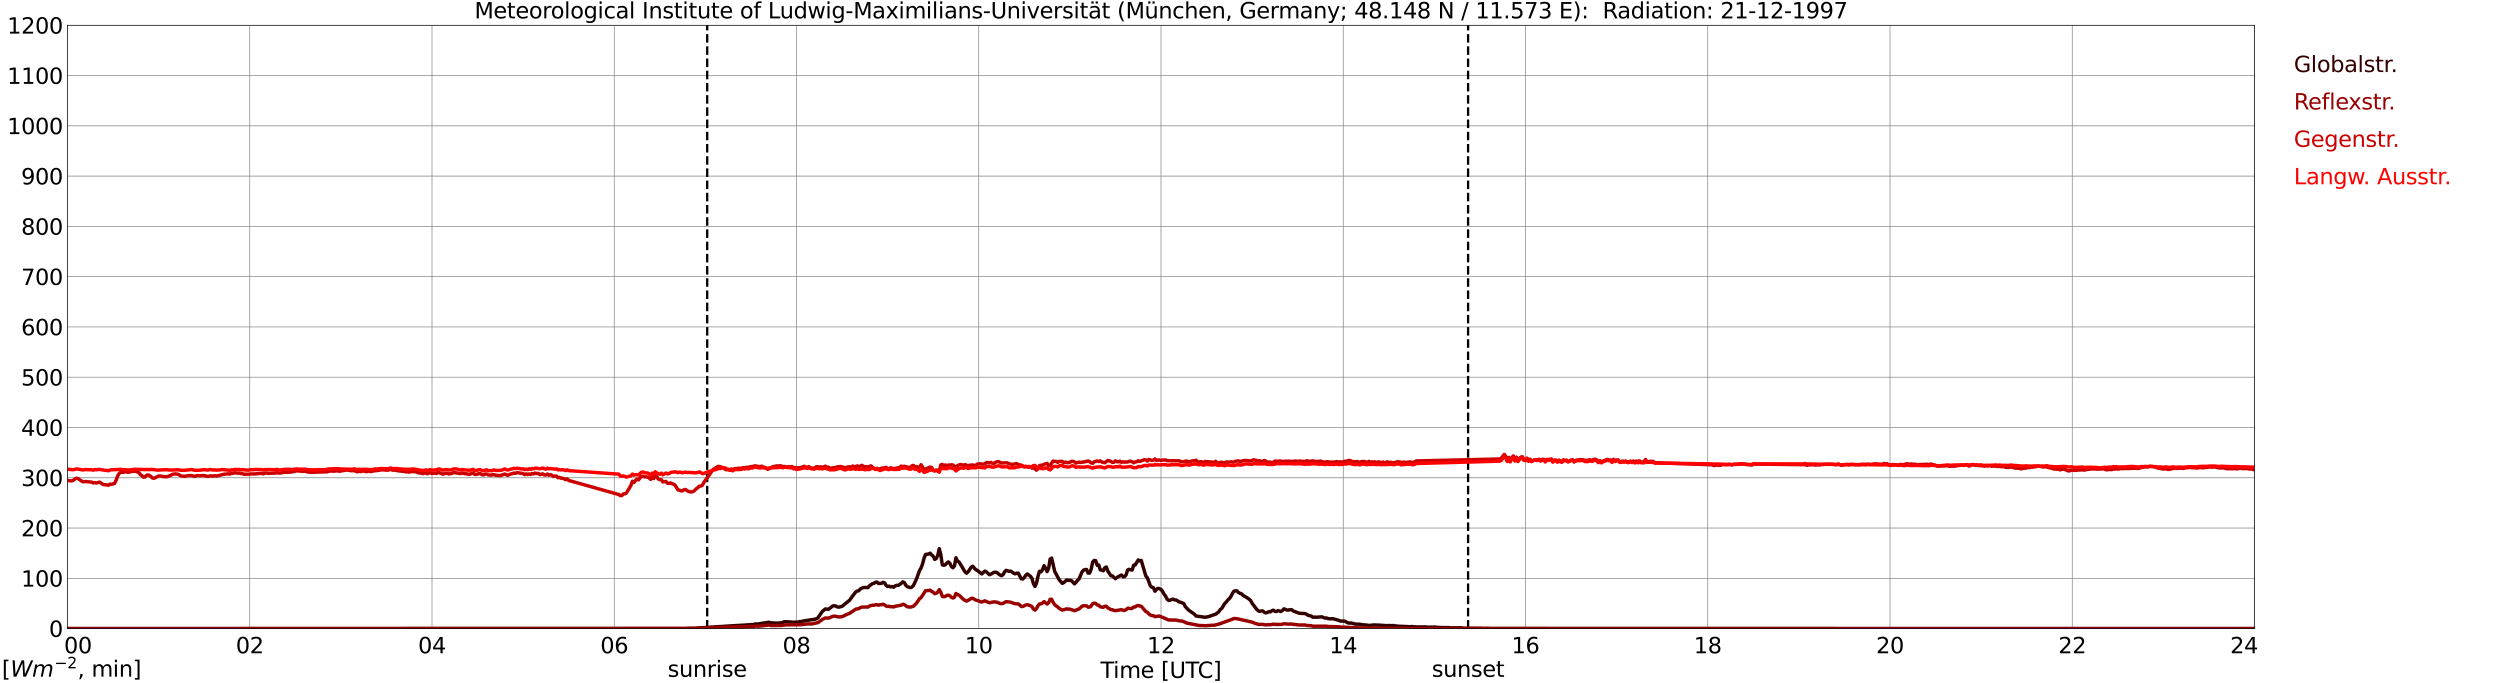 <?xml version="1.0" encoding="utf-8" standalone="no"?>
<!DOCTYPE svg PUBLIC "-//W3C//DTD SVG 1.1//EN"
  "http://www.w3.org/Graphics/SVG/1.1/DTD/svg11.dtd">
<svg xmlns:xlink="http://www.w3.org/1999/xlink" width="1085.4pt" height="296.64pt" viewBox="0 0 1085.4 296.64" xmlns="http://www.w3.org/2000/svg" version="1.1">
 <defs>
  <style type="text/css">*{stroke-linejoin: round; stroke-linecap: butt}</style>
 </defs>
 <g id="figure_1">
  <g id="patch_1">
   <path d="M 0 296.64 
L 1085.4 296.64 
L 1085.4 0 
L 0 0 
z
" style="fill: #ffffff"/>
  </g>
  <g id="axes_1">
   <g id="patch_2">
    <path d="M 29.306 272.909 
L 978.814 272.909 
L 978.814 10.976 
L 29.306 10.976 
z
" style="fill: #ffffff"/>
   </g>
   <g id="patch_3">
    <path d="M 978.814 272.909 
L 978.814 272.909 
L 978.814 10.976 
L 978.814 10.976 
z
" clip-path="url(#p152cd0147f)" style="fill: #d3d3d3; opacity: 0.25; stroke: #d3d3d3; stroke-linejoin: miter"/>
   </g>
   <g id="matplotlib.axis_1">
    <g id="xtick_1">
     <g id="line2d_1">
      <path d="M 29.306 272.909 
L 29.306 10.976 
" clip-path="url(#p152cd0147f)" style="fill: none; stroke: #808080; stroke-width: 0.3; stroke-linecap: square"/>
     </g>
     <g id="line2d_2"/>
     <g id="text_1">
      <!--    00 -->
      <g transform="translate(18.733 283.627) scale(0.095 -0.095)">
       <defs>
        <path id="DejaVuSans-20" transform="scale(0.016)"/>
        <path id="DejaVuSans-30" d="M 2034 4250 
Q 1547 4250 1301 3770 
Q 1056 3291 1056 2328 
Q 1056 1369 1301 889 
Q 1547 409 2034 409 
Q 2525 409 2770 889 
Q 3016 1369 3016 2328 
Q 3016 3291 2770 3770 
Q 2525 4250 2034 4250 
z
M 2034 4750 
Q 2819 4750 3233 4129 
Q 3647 3509 3647 2328 
Q 3647 1150 3233 529 
Q 2819 -91 2034 -91 
Q 1250 -91 836 529 
Q 422 1150 422 2328 
Q 422 3509 836 4129 
Q 1250 4750 2034 4750 
z
" transform="scale(0.016)"/>
       </defs>
       <use xlink:href="#DejaVuSans-20"/>
       <use xlink:href="#DejaVuSans-20" transform="translate(31.787 0)"/>
       <use xlink:href="#DejaVuSans-20" transform="translate(63.574 0)"/>
       <use xlink:href="#DejaVuSans-30" transform="translate(95.361 0)"/>
       <use xlink:href="#DejaVuSans-30" transform="translate(158.984 0)"/>
      </g>
     </g>
    </g>
    <g id="xtick_2">
     <g id="line2d_3">
      <path d="M 108.431 272.909 
L 108.431 10.976 
" clip-path="url(#p152cd0147f)" style="fill: none; stroke: #808080; stroke-width: 0.3; stroke-linecap: square"/>
     </g>
     <g id="line2d_4"/>
     <g id="text_2">
      <!-- 02 -->
      <g transform="translate(102.387 283.627) scale(0.095 -0.095)">
       <defs>
        <path id="DejaVuSans-32" d="M 1228 531 
L 3431 531 
L 3431 0 
L 469 0 
L 469 531 
Q 828 903 1448 1529 
Q 2069 2156 2228 2338 
Q 2531 2678 2651 2914 
Q 2772 3150 2772 3378 
Q 2772 3750 2511 3984 
Q 2250 4219 1831 4219 
Q 1534 4219 1204 4116 
Q 875 4013 500 3803 
L 500 4441 
Q 881 4594 1212 4672 
Q 1544 4750 1819 4750 
Q 2544 4750 2975 4387 
Q 3406 4025 3406 3419 
Q 3406 3131 3298 2873 
Q 3191 2616 2906 2266 
Q 2828 2175 2409 1742 
Q 1991 1309 1228 531 
z
" transform="scale(0.016)"/>
       </defs>
       <use xlink:href="#DejaVuSans-30"/>
       <use xlink:href="#DejaVuSans-32" transform="translate(63.623 0)"/>
      </g>
     </g>
    </g>
    <g id="xtick_3">
     <g id="line2d_5">
      <path d="M 187.557 272.909 
L 187.557 10.976 
" clip-path="url(#p152cd0147f)" style="fill: none; stroke: #808080; stroke-width: 0.3; stroke-linecap: square"/>
     </g>
     <g id="line2d_6"/>
     <g id="text_3">
      <!-- 04 -->
      <g transform="translate(181.513 283.627) scale(0.095 -0.095)">
       <defs>
        <path id="DejaVuSans-34" d="M 2419 4116 
L 825 1625 
L 2419 1625 
L 2419 4116 
z
M 2253 4666 
L 3047 4666 
L 3047 1625 
L 3713 1625 
L 3713 1100 
L 3047 1100 
L 3047 0 
L 2419 0 
L 2419 1100 
L 313 1100 
L 313 1709 
L 2253 4666 
z
" transform="scale(0.016)"/>
       </defs>
       <use xlink:href="#DejaVuSans-30"/>
       <use xlink:href="#DejaVuSans-34" transform="translate(63.623 0)"/>
      </g>
     </g>
    </g>
    <g id="xtick_4">
     <g id="line2d_7">
      <path d="M 266.683 272.909 
L 266.683 10.976 
" clip-path="url(#p152cd0147f)" style="fill: none; stroke: #808080; stroke-width: 0.3; stroke-linecap: square"/>
     </g>
     <g id="line2d_8"/>
     <g id="text_4">
      <!-- 06 -->
      <g transform="translate(260.638 283.627) scale(0.095 -0.095)">
       <defs>
        <path id="DejaVuSans-36" d="M 2113 2584 
Q 1688 2584 1439 2293 
Q 1191 2003 1191 1497 
Q 1191 994 1439 701 
Q 1688 409 2113 409 
Q 2538 409 2786 701 
Q 3034 994 3034 1497 
Q 3034 2003 2786 2293 
Q 2538 2584 2113 2584 
z
M 3366 4563 
L 3366 3988 
Q 3128 4100 2886 4159 
Q 2644 4219 2406 4219 
Q 1781 4219 1451 3797 
Q 1122 3375 1075 2522 
Q 1259 2794 1537 2939 
Q 1816 3084 2150 3084 
Q 2853 3084 3261 2657 
Q 3669 2231 3669 1497 
Q 3669 778 3244 343 
Q 2819 -91 2113 -91 
Q 1303 -91 875 529 
Q 447 1150 447 2328 
Q 447 3434 972 4092 
Q 1497 4750 2381 4750 
Q 2619 4750 2861 4703 
Q 3103 4656 3366 4563 
z
" transform="scale(0.016)"/>
       </defs>
       <use xlink:href="#DejaVuSans-30"/>
       <use xlink:href="#DejaVuSans-36" transform="translate(63.623 0)"/>
      </g>
     </g>
    </g>
    <g id="xtick_5">
     <g id="line2d_9">
      <path d="M 345.808 272.909 
L 345.808 10.976 
" clip-path="url(#p152cd0147f)" style="fill: none; stroke: #808080; stroke-width: 0.3; stroke-linecap: square"/>
     </g>
     <g id="line2d_10"/>
     <g id="text_5">
      <!-- 08 -->
      <g transform="translate(339.764 283.627) scale(0.095 -0.095)">
       <defs>
        <path id="DejaVuSans-38" d="M 2034 2216 
Q 1584 2216 1326 1975 
Q 1069 1734 1069 1313 
Q 1069 891 1326 650 
Q 1584 409 2034 409 
Q 2484 409 2743 651 
Q 3003 894 3003 1313 
Q 3003 1734 2745 1975 
Q 2488 2216 2034 2216 
z
M 1403 2484 
Q 997 2584 770 2862 
Q 544 3141 544 3541 
Q 544 4100 942 4425 
Q 1341 4750 2034 4750 
Q 2731 4750 3128 4425 
Q 3525 4100 3525 3541 
Q 3525 3141 3298 2862 
Q 3072 2584 2669 2484 
Q 3125 2378 3379 2068 
Q 3634 1759 3634 1313 
Q 3634 634 3220 271 
Q 2806 -91 2034 -91 
Q 1263 -91 848 271 
Q 434 634 434 1313 
Q 434 1759 690 2068 
Q 947 2378 1403 2484 
z
M 1172 3481 
Q 1172 3119 1398 2916 
Q 1625 2713 2034 2713 
Q 2441 2713 2670 2916 
Q 2900 3119 2900 3481 
Q 2900 3844 2670 4047 
Q 2441 4250 2034 4250 
Q 1625 4250 1398 4047 
Q 1172 3844 1172 3481 
z
" transform="scale(0.016)"/>
       </defs>
       <use xlink:href="#DejaVuSans-30"/>
       <use xlink:href="#DejaVuSans-38" transform="translate(63.623 0)"/>
      </g>
     </g>
    </g>
    <g id="xtick_6">
     <g id="line2d_11">
      <path d="M 424.934 272.909 
L 424.934 10.976 
" clip-path="url(#p152cd0147f)" style="fill: none; stroke: #808080; stroke-width: 0.3; stroke-linecap: square"/>
     </g>
     <g id="line2d_12"/>
     <g id="text_6">
      <!-- 10 -->
      <g transform="translate(418.89 283.627) scale(0.095 -0.095)">
       <defs>
        <path id="DejaVuSans-31" d="M 794 531 
L 1825 531 
L 1825 4091 
L 703 3866 
L 703 4441 
L 1819 4666 
L 2450 4666 
L 2450 531 
L 3481 531 
L 3481 0 
L 794 0 
L 794 531 
z
" transform="scale(0.016)"/>
       </defs>
       <use xlink:href="#DejaVuSans-31"/>
       <use xlink:href="#DejaVuSans-30" transform="translate(63.623 0)"/>
      </g>
     </g>
    </g>
    <g id="xtick_7">
     <g id="line2d_13">
      <path d="M 504.06 272.909 
L 504.06 10.976 
" clip-path="url(#p152cd0147f)" style="fill: none; stroke: #808080; stroke-width: 0.3; stroke-linecap: square"/>
     </g>
     <g id="line2d_14"/>
     <g id="text_7">
      <!-- 12 -->
      <g transform="translate(498.015 283.627) scale(0.095 -0.095)">
       <use xlink:href="#DejaVuSans-31"/>
       <use xlink:href="#DejaVuSans-32" transform="translate(63.623 0)"/>
      </g>
     </g>
    </g>
    <g id="xtick_8">
     <g id="line2d_15">
      <path d="M 583.185 272.909 
L 583.185 10.976 
" clip-path="url(#p152cd0147f)" style="fill: none; stroke: #808080; stroke-width: 0.3; stroke-linecap: square"/>
     </g>
     <g id="line2d_16"/>
     <g id="text_8">
      <!-- 14 -->
      <g transform="translate(577.141 283.627) scale(0.095 -0.095)">
       <use xlink:href="#DejaVuSans-31"/>
       <use xlink:href="#DejaVuSans-34" transform="translate(63.623 0)"/>
      </g>
     </g>
    </g>
    <g id="xtick_9">
     <g id="line2d_17">
      <path d="M 662.311 272.909 
L 662.311 10.976 
" clip-path="url(#p152cd0147f)" style="fill: none; stroke: #808080; stroke-width: 0.3; stroke-linecap: square"/>
     </g>
     <g id="line2d_18"/>
     <g id="text_9">
      <!-- 16 -->
      <g transform="translate(656.267 283.627) scale(0.095 -0.095)">
       <use xlink:href="#DejaVuSans-31"/>
       <use xlink:href="#DejaVuSans-36" transform="translate(63.623 0)"/>
      </g>
     </g>
    </g>
    <g id="xtick_10">
     <g id="line2d_19">
      <path d="M 741.437 272.909 
L 741.437 10.976 
" clip-path="url(#p152cd0147f)" style="fill: none; stroke: #808080; stroke-width: 0.3; stroke-linecap: square"/>
     </g>
     <g id="line2d_20"/>
     <g id="text_10">
      <!-- 18 -->
      <g transform="translate(735.392 283.627) scale(0.095 -0.095)">
       <use xlink:href="#DejaVuSans-31"/>
       <use xlink:href="#DejaVuSans-38" transform="translate(63.623 0)"/>
      </g>
     </g>
    </g>
    <g id="xtick_11">
     <g id="line2d_21">
      <path d="M 820.562 272.909 
L 820.562 10.976 
" clip-path="url(#p152cd0147f)" style="fill: none; stroke: #808080; stroke-width: 0.3; stroke-linecap: square"/>
     </g>
     <g id="line2d_22"/>
     <g id="text_11">
      <!-- 20 -->
      <g transform="translate(814.518 283.627) scale(0.095 -0.095)">
       <use xlink:href="#DejaVuSans-32"/>
       <use xlink:href="#DejaVuSans-30" transform="translate(63.623 0)"/>
      </g>
     </g>
    </g>
    <g id="xtick_12">
     <g id="line2d_23">
      <path d="M 899.688 272.909 
L 899.688 10.976 
" clip-path="url(#p152cd0147f)" style="fill: none; stroke: #808080; stroke-width: 0.3; stroke-linecap: square"/>
     </g>
     <g id="line2d_24"/>
     <g id="text_12">
      <!-- 22 -->
      <g transform="translate(893.644 283.627) scale(0.095 -0.095)">
       <use xlink:href="#DejaVuSans-32"/>
       <use xlink:href="#DejaVuSans-32" transform="translate(63.623 0)"/>
      </g>
     </g>
    </g>
    <g id="xtick_13">
     <g id="line2d_25">
      <path d="M 978.814 272.909 
L 978.814 10.976 
" clip-path="url(#p152cd0147f)" style="fill: none; stroke: #808080; stroke-width: 0.3; stroke-linecap: square"/>
     </g>
     <g id="line2d_26"/>
     <g id="text_13">
      <!-- 24    -->
      <g transform="translate(968.241 283.627) scale(0.095 -0.095)">
       <use xlink:href="#DejaVuSans-32"/>
       <use xlink:href="#DejaVuSans-34" transform="translate(63.623 0)"/>
       <use xlink:href="#DejaVuSans-20" transform="translate(127.246 0)"/>
       <use xlink:href="#DejaVuSans-20" transform="translate(159.033 0)"/>
       <use xlink:href="#DejaVuSans-20" transform="translate(190.82 0)"/>
      </g>
     </g>
    </g>
    <g id="text_14">
     <!-- Time [UTC] -->
     <g transform="translate(477.806 294.322) scale(0.095 -0.095)">
      <defs>
       <path id="DejaVuSans-54" d="M -19 4666 
L 3928 4666 
L 3928 4134 
L 2272 4134 
L 2272 0 
L 1638 0 
L 1638 4134 
L -19 4134 
L -19 4666 
z
" transform="scale(0.016)"/>
       <path id="DejaVuSans-69" d="M 603 3500 
L 1178 3500 
L 1178 0 
L 603 0 
L 603 3500 
z
M 603 4863 
L 1178 4863 
L 1178 4134 
L 603 4134 
L 603 4863 
z
" transform="scale(0.016)"/>
       <path id="DejaVuSans-6d" d="M 3328 2828 
Q 3544 3216 3844 3400 
Q 4144 3584 4550 3584 
Q 5097 3584 5394 3201 
Q 5691 2819 5691 2113 
L 5691 0 
L 5113 0 
L 5113 2094 
Q 5113 2597 4934 2840 
Q 4756 3084 4391 3084 
Q 3944 3084 3684 2787 
Q 3425 2491 3425 1978 
L 3425 0 
L 2847 0 
L 2847 2094 
Q 2847 2600 2669 2842 
Q 2491 3084 2119 3084 
Q 1678 3084 1418 2786 
Q 1159 2488 1159 1978 
L 1159 0 
L 581 0 
L 581 3500 
L 1159 3500 
L 1159 2956 
Q 1356 3278 1631 3431 
Q 1906 3584 2284 3584 
Q 2666 3584 2933 3390 
Q 3200 3197 3328 2828 
z
" transform="scale(0.016)"/>
       <path id="DejaVuSans-65" d="M 3597 1894 
L 3597 1613 
L 953 1613 
Q 991 1019 1311 708 
Q 1631 397 2203 397 
Q 2534 397 2845 478 
Q 3156 559 3463 722 
L 3463 178 
Q 3153 47 2828 -22 
Q 2503 -91 2169 -91 
Q 1331 -91 842 396 
Q 353 884 353 1716 
Q 353 2575 817 3079 
Q 1281 3584 2069 3584 
Q 2775 3584 3186 3129 
Q 3597 2675 3597 1894 
z
M 3022 2063 
Q 3016 2534 2758 2815 
Q 2500 3097 2075 3097 
Q 1594 3097 1305 2825 
Q 1016 2553 972 2059 
L 3022 2063 
z
" transform="scale(0.016)"/>
       <path id="DejaVuSans-5b" d="M 550 4863 
L 1875 4863 
L 1875 4416 
L 1125 4416 
L 1125 -397 
L 1875 -397 
L 1875 -844 
L 550 -844 
L 550 4863 
z
" transform="scale(0.016)"/>
       <path id="DejaVuSans-55" d="M 556 4666 
L 1191 4666 
L 1191 1831 
Q 1191 1081 1462 751 
Q 1734 422 2344 422 
Q 2950 422 3222 751 
Q 3494 1081 3494 1831 
L 3494 4666 
L 4128 4666 
L 4128 1753 
Q 4128 841 3676 375 
Q 3225 -91 2344 -91 
Q 1459 -91 1007 375 
Q 556 841 556 1753 
L 556 4666 
z
" transform="scale(0.016)"/>
       <path id="DejaVuSans-43" d="M 4122 4306 
L 4122 3641 
Q 3803 3938 3442 4084 
Q 3081 4231 2675 4231 
Q 1875 4231 1450 3742 
Q 1025 3253 1025 2328 
Q 1025 1406 1450 917 
Q 1875 428 2675 428 
Q 3081 428 3442 575 
Q 3803 722 4122 1019 
L 4122 359 
Q 3791 134 3420 21 
Q 3050 -91 2638 -91 
Q 1578 -91 968 557 
Q 359 1206 359 2328 
Q 359 3453 968 4101 
Q 1578 4750 2638 4750 
Q 3056 4750 3426 4639 
Q 3797 4528 4122 4306 
z
" transform="scale(0.016)"/>
       <path id="DejaVuSans-5d" d="M 1947 4863 
L 1947 -844 
L 622 -844 
L 622 -397 
L 1369 -397 
L 1369 4416 
L 622 4416 
L 622 4863 
L 1947 4863 
z
" transform="scale(0.016)"/>
      </defs>
      <use xlink:href="#DejaVuSans-54"/>
      <use xlink:href="#DejaVuSans-69" transform="translate(57.959 0)"/>
      <use xlink:href="#DejaVuSans-6d" transform="translate(85.742 0)"/>
      <use xlink:href="#DejaVuSans-65" transform="translate(183.154 0)"/>
      <use xlink:href="#DejaVuSans-20" transform="translate(244.678 0)"/>
      <use xlink:href="#DejaVuSans-5b" transform="translate(276.465 0)"/>
      <use xlink:href="#DejaVuSans-55" transform="translate(315.479 0)"/>
      <use xlink:href="#DejaVuSans-54" transform="translate(388.672 0)"/>
      <use xlink:href="#DejaVuSans-43" transform="translate(443.881 0)"/>
      <use xlink:href="#DejaVuSans-5d" transform="translate(513.705 0)"/>
     </g>
    </g>
   </g>
   <g id="matplotlib.axis_2">
    <g id="ytick_1">
     <g id="line2d_27">
      <path d="M 29.306 272.909 
L 978.814 272.909 
" clip-path="url(#p152cd0147f)" style="fill: none; stroke: #808080; stroke-width: 0.3; stroke-linecap: square"/>
     </g>
     <g id="line2d_28"/>
     <g id="text_15">
      <!-- 0 -->
      <g transform="translate(21.261 276.518) scale(0.095 -0.095)">
       <use xlink:href="#DejaVuSans-30"/>
      </g>
     </g>
    </g>
    <g id="ytick_2">
     <g id="line2d_29">
      <path d="M 29.306 251.081 
L 978.814 251.081 
" clip-path="url(#p152cd0147f)" style="fill: none; stroke: #808080; stroke-width: 0.3; stroke-linecap: square"/>
     </g>
     <g id="line2d_30"/>
     <g id="text_16">
      <!-- 100 -->
      <g transform="translate(9.173 254.69) scale(0.095 -0.095)">
       <use xlink:href="#DejaVuSans-31"/>
       <use xlink:href="#DejaVuSans-30" transform="translate(63.623 0)"/>
       <use xlink:href="#DejaVuSans-30" transform="translate(127.246 0)"/>
      </g>
     </g>
    </g>
    <g id="ytick_3">
     <g id="line2d_31">
      <path d="M 29.306 229.253 
L 978.814 229.253 
" clip-path="url(#p152cd0147f)" style="fill: none; stroke: #808080; stroke-width: 0.3; stroke-linecap: square"/>
     </g>
     <g id="line2d_32"/>
     <g id="text_17">
      <!-- 200 -->
      <g transform="translate(9.173 232.863) scale(0.095 -0.095)">
       <use xlink:href="#DejaVuSans-32"/>
       <use xlink:href="#DejaVuSans-30" transform="translate(63.623 0)"/>
       <use xlink:href="#DejaVuSans-30" transform="translate(127.246 0)"/>
      </g>
     </g>
    </g>
    <g id="ytick_4">
     <g id="line2d_33">
      <path d="M 29.306 207.426 
L 978.814 207.426 
" clip-path="url(#p152cd0147f)" style="fill: none; stroke: #808080; stroke-width: 0.3; stroke-linecap: square"/>
     </g>
     <g id="line2d_34"/>
     <g id="text_18">
      <!-- 300 -->
      <g transform="translate(9.173 211.035) scale(0.095 -0.095)">
       <defs>
        <path id="DejaVuSans-33" d="M 2597 2516 
Q 3050 2419 3304 2112 
Q 3559 1806 3559 1356 
Q 3559 666 3084 287 
Q 2609 -91 1734 -91 
Q 1441 -91 1130 -33 
Q 819 25 488 141 
L 488 750 
Q 750 597 1062 519 
Q 1375 441 1716 441 
Q 2309 441 2620 675 
Q 2931 909 2931 1356 
Q 2931 1769 2642 2001 
Q 2353 2234 1838 2234 
L 1294 2234 
L 1294 2753 
L 1863 2753 
Q 2328 2753 2575 2939 
Q 2822 3125 2822 3475 
Q 2822 3834 2567 4026 
Q 2313 4219 1838 4219 
Q 1578 4219 1281 4162 
Q 984 4106 628 3988 
L 628 4550 
Q 988 4650 1302 4700 
Q 1616 4750 1894 4750 
Q 2613 4750 3031 4423 
Q 3450 4097 3450 3541 
Q 3450 3153 3228 2886 
Q 3006 2619 2597 2516 
z
" transform="scale(0.016)"/>
       </defs>
       <use xlink:href="#DejaVuSans-33"/>
       <use xlink:href="#DejaVuSans-30" transform="translate(63.623 0)"/>
       <use xlink:href="#DejaVuSans-30" transform="translate(127.246 0)"/>
      </g>
     </g>
    </g>
    <g id="ytick_5">
     <g id="line2d_35">
      <path d="M 29.306 185.598 
L 978.814 185.598 
" clip-path="url(#p152cd0147f)" style="fill: none; stroke: #808080; stroke-width: 0.3; stroke-linecap: square"/>
     </g>
     <g id="line2d_36"/>
     <g id="text_19">
      <!-- 400 -->
      <g transform="translate(9.173 189.207) scale(0.095 -0.095)">
       <use xlink:href="#DejaVuSans-34"/>
       <use xlink:href="#DejaVuSans-30" transform="translate(63.623 0)"/>
       <use xlink:href="#DejaVuSans-30" transform="translate(127.246 0)"/>
      </g>
     </g>
    </g>
    <g id="ytick_6">
     <g id="line2d_37">
      <path d="M 29.306 163.77 
L 978.814 163.77 
" clip-path="url(#p152cd0147f)" style="fill: none; stroke: #808080; stroke-width: 0.3; stroke-linecap: square"/>
     </g>
     <g id="line2d_38"/>
     <g id="text_20">
      <!-- 500 -->
      <g transform="translate(9.173 167.379) scale(0.095 -0.095)">
       <defs>
        <path id="DejaVuSans-35" d="M 691 4666 
L 3169 4666 
L 3169 4134 
L 1269 4134 
L 1269 2991 
Q 1406 3038 1543 3061 
Q 1681 3084 1819 3084 
Q 2600 3084 3056 2656 
Q 3513 2228 3513 1497 
Q 3513 744 3044 326 
Q 2575 -91 1722 -91 
Q 1428 -91 1123 -41 
Q 819 9 494 109 
L 494 744 
Q 775 591 1075 516 
Q 1375 441 1709 441 
Q 2250 441 2565 725 
Q 2881 1009 2881 1497 
Q 2881 1984 2565 2268 
Q 2250 2553 1709 2553 
Q 1456 2553 1204 2497 
Q 953 2441 691 2322 
L 691 4666 
z
" transform="scale(0.016)"/>
       </defs>
       <use xlink:href="#DejaVuSans-35"/>
       <use xlink:href="#DejaVuSans-30" transform="translate(63.623 0)"/>
       <use xlink:href="#DejaVuSans-30" transform="translate(127.246 0)"/>
      </g>
     </g>
    </g>
    <g id="ytick_7">
     <g id="line2d_39">
      <path d="M 29.306 141.942 
L 978.814 141.942 
" clip-path="url(#p152cd0147f)" style="fill: none; stroke: #808080; stroke-width: 0.3; stroke-linecap: square"/>
     </g>
     <g id="line2d_40"/>
     <g id="text_21">
      <!-- 600 -->
      <g transform="translate(9.173 145.551) scale(0.095 -0.095)">
       <use xlink:href="#DejaVuSans-36"/>
       <use xlink:href="#DejaVuSans-30" transform="translate(63.623 0)"/>
       <use xlink:href="#DejaVuSans-30" transform="translate(127.246 0)"/>
      </g>
     </g>
    </g>
    <g id="ytick_8">
     <g id="line2d_41">
      <path d="M 29.306 120.114 
L 978.814 120.114 
" clip-path="url(#p152cd0147f)" style="fill: none; stroke: #808080; stroke-width: 0.3; stroke-linecap: square"/>
     </g>
     <g id="line2d_42"/>
     <g id="text_22">
      <!-- 700 -->
      <g transform="translate(9.173 123.724) scale(0.095 -0.095)">
       <defs>
        <path id="DejaVuSans-37" d="M 525 4666 
L 3525 4666 
L 3525 4397 
L 1831 0 
L 1172 0 
L 2766 4134 
L 525 4134 
L 525 4666 
z
" transform="scale(0.016)"/>
       </defs>
       <use xlink:href="#DejaVuSans-37"/>
       <use xlink:href="#DejaVuSans-30" transform="translate(63.623 0)"/>
       <use xlink:href="#DejaVuSans-30" transform="translate(127.246 0)"/>
      </g>
     </g>
    </g>
    <g id="ytick_9">
     <g id="line2d_43">
      <path d="M 29.306 98.287 
L 978.814 98.287 
" clip-path="url(#p152cd0147f)" style="fill: none; stroke: #808080; stroke-width: 0.3; stroke-linecap: square"/>
     </g>
     <g id="line2d_44"/>
     <g id="text_23">
      <!-- 800 -->
      <g transform="translate(9.173 101.896) scale(0.095 -0.095)">
       <use xlink:href="#DejaVuSans-38"/>
       <use xlink:href="#DejaVuSans-30" transform="translate(63.623 0)"/>
       <use xlink:href="#DejaVuSans-30" transform="translate(127.246 0)"/>
      </g>
     </g>
    </g>
    <g id="ytick_10">
     <g id="line2d_45">
      <path d="M 29.306 76.459 
L 978.814 76.459 
" clip-path="url(#p152cd0147f)" style="fill: none; stroke: #808080; stroke-width: 0.3; stroke-linecap: square"/>
     </g>
     <g id="line2d_46"/>
     <g id="text_24">
      <!-- 900 -->
      <g transform="translate(9.173 80.068) scale(0.095 -0.095)">
       <defs>
        <path id="DejaVuSans-39" d="M 703 97 
L 703 672 
Q 941 559 1184 500 
Q 1428 441 1663 441 
Q 2288 441 2617 861 
Q 2947 1281 2994 2138 
Q 2813 1869 2534 1725 
Q 2256 1581 1919 1581 
Q 1219 1581 811 2004 
Q 403 2428 403 3163 
Q 403 3881 828 4315 
Q 1253 4750 1959 4750 
Q 2769 4750 3195 4129 
Q 3622 3509 3622 2328 
Q 3622 1225 3098 567 
Q 2575 -91 1691 -91 
Q 1453 -91 1209 -44 
Q 966 3 703 97 
z
M 1959 2075 
Q 2384 2075 2632 2365 
Q 2881 2656 2881 3163 
Q 2881 3666 2632 3958 
Q 2384 4250 1959 4250 
Q 1534 4250 1286 3958 
Q 1038 3666 1038 3163 
Q 1038 2656 1286 2365 
Q 1534 2075 1959 2075 
z
" transform="scale(0.016)"/>
       </defs>
       <use xlink:href="#DejaVuSans-39"/>
       <use xlink:href="#DejaVuSans-30" transform="translate(63.623 0)"/>
       <use xlink:href="#DejaVuSans-30" transform="translate(127.246 0)"/>
      </g>
     </g>
    </g>
    <g id="ytick_11">
     <g id="line2d_47">
      <path d="M 29.306 54.631 
L 978.814 54.631 
" clip-path="url(#p152cd0147f)" style="fill: none; stroke: #808080; stroke-width: 0.3; stroke-linecap: square"/>
     </g>
     <g id="line2d_48"/>
     <g id="text_25">
      <!-- 1000 -->
      <g transform="translate(3.128 58.24) scale(0.095 -0.095)">
       <use xlink:href="#DejaVuSans-31"/>
       <use xlink:href="#DejaVuSans-30" transform="translate(63.623 0)"/>
       <use xlink:href="#DejaVuSans-30" transform="translate(127.246 0)"/>
       <use xlink:href="#DejaVuSans-30" transform="translate(190.869 0)"/>
      </g>
     </g>
    </g>
    <g id="ytick_12">
     <g id="line2d_49">
      <path d="M 29.306 32.803 
L 978.814 32.803 
" clip-path="url(#p152cd0147f)" style="fill: none; stroke: #808080; stroke-width: 0.3; stroke-linecap: square"/>
     </g>
     <g id="line2d_50"/>
     <g id="text_26">
      <!-- 1100 -->
      <g transform="translate(3.128 36.413) scale(0.095 -0.095)">
       <use xlink:href="#DejaVuSans-31"/>
       <use xlink:href="#DejaVuSans-31" transform="translate(63.623 0)"/>
       <use xlink:href="#DejaVuSans-30" transform="translate(127.246 0)"/>
       <use xlink:href="#DejaVuSans-30" transform="translate(190.869 0)"/>
      </g>
     </g>
    </g>
    <g id="ytick_13">
     <g id="line2d_51">
      <path d="M 29.306 10.976 
L 978.814 10.976 
" clip-path="url(#p152cd0147f)" style="fill: none; stroke: #808080; stroke-width: 0.3; stroke-linecap: square"/>
     </g>
     <g id="line2d_52"/>
     <g id="text_27">
      <!-- 1200 -->
      <g transform="translate(3.128 14.585) scale(0.095 -0.095)">
       <use xlink:href="#DejaVuSans-31"/>
       <use xlink:href="#DejaVuSans-32" transform="translate(63.623 0)"/>
       <use xlink:href="#DejaVuSans-30" transform="translate(127.246 0)"/>
       <use xlink:href="#DejaVuSans-30" transform="translate(190.869 0)"/>
      </g>
     </g>
    </g>
   </g>
   <g id="line2d_53">
    <path d="M 307.037 272.909 
L 307.037 10.976 
" clip-path="url(#p152cd0147f)" style="fill: none; stroke-dasharray: 3.7,1.6; stroke-dashoffset: 0; stroke: #000000"/>
   </g>
   <g id="line2d_54">
    <path d="M 637.386 272.909 
L 637.386 10.976 
" clip-path="url(#p152cd0147f)" style="fill: none; stroke-dasharray: 3.7,1.6; stroke-dashoffset: 0; stroke: #000000"/>
   </g>
   <g id="line2d_55">
    <path d="M 29.306 272.909 
L 297.674 272.885 
L 298.992 272.793 
L 302.289 272.747 
L 304.267 272.564 
L 320.093 271.558 
L 322.071 271.466 
L 327.346 271.101 
L 328.005 270.872 
L 328.665 270.964 
L 333.94 270.139 
L 334.599 270.414 
L 335.918 270.46 
L 337.236 270.551 
L 338.555 270.46 
L 339.215 270.414 
L 339.874 270.231 
L 340.533 269.91 
L 343.171 270.001 
L 343.83 270.139 
L 346.468 270.093 
L 347.127 269.864 
L 347.787 269.864 
L 349.105 269.545 
L 353.721 268.858 
L 354.38 268.674 
L 355.04 268.31 
L 357.018 265.472 
L 358.337 264.374 
L 359.655 264.557 
L 360.974 263.549 
L 361.634 263.047 
L 362.293 263.001 
L 362.952 263.139 
L 363.612 263.549 
L 364.271 263.595 
L 365.59 263.23 
L 368.887 260.576 
L 370.206 258.699 
L 371.524 257.005 
L 372.184 256.595 
L 372.843 256.457 
L 373.502 255.724 
L 374.162 255.359 
L 374.821 255.13 
L 375.481 255.038 
L 376.799 255.13 
L 377.459 254.353 
L 378.777 253.39 
L 379.437 253.253 
L 380.096 252.797 
L 380.756 252.705 
L 381.415 253.345 
L 382.734 253.253 
L 383.393 252.843 
L 384.053 253.072 
L 384.712 254.17 
L 385.371 254.626 
L 386.031 254.488 
L 386.69 254.809 
L 387.349 254.626 
L 388.009 254.947 
L 388.668 254.353 
L 389.328 254.124 
L 389.987 254.17 
L 391.306 253.253 
L 391.965 252.613 
L 392.624 252.934 
L 393.284 254.124 
L 393.943 254.718 
L 395.262 255.13 
L 395.921 254.901 
L 396.581 254.17 
L 397.899 251.378 
L 399.218 247.717 
L 399.878 246.619 
L 400.537 244.834 
L 401.196 242.317 
L 401.856 240.715 
L 403.175 240.532 
L 403.834 240.167 
L 404.493 240.944 
L 405.153 241.494 
L 405.812 242.865 
L 406.471 242.501 
L 407.131 241.173 
L 407.79 238.198 
L 408.45 240.761 
L 409.109 245.201 
L 409.768 245.428 
L 410.428 245.201 
L 411.087 244.421 
L 411.746 243.965 
L 412.406 244.605 
L 413.065 245.978 
L 413.725 246.482 
L 414.384 245.703 
L 415.043 242.18 
L 415.703 243.598 
L 416.362 243.965 
L 419 248.311 
L 419.659 248.861 
L 420.318 248.265 
L 421.637 246.299 
L 422.297 245.84 
L 423.615 247.305 
L 424.275 247.626 
L 426.253 249.182 
L 427.572 247.947 
L 428.231 248.265 
L 429.55 249.501 
L 430.209 249.274 
L 431.528 248.494 
L 432.187 248.403 
L 432.847 248.632 
L 434.165 249.638 
L 434.825 249.959 
L 435.484 249.501 
L 436.144 248.311 
L 436.803 247.626 
L 438.122 248.036 
L 438.781 247.947 
L 440.1 248.861 
L 440.759 249.136 
L 441.419 248.861 
L 442.078 248.815 
L 443.397 251.286 
L 444.056 251.378 
L 444.716 250.736 
L 445.375 249.73 
L 446.034 249.182 
L 447.353 250.188 
L 448.012 251.057 
L 448.672 253.39 
L 449.331 254.626 
L 449.991 253.253 
L 450.65 250.188 
L 451.309 248.036 
L 451.969 248.265 
L 452.628 247.305 
L 453.287 245.611 
L 453.947 246.619 
L 454.606 248.174 
L 455.266 246.755 
L 455.925 242.73 
L 456.584 242.317 
L 457.903 248.082 
L 459.881 251.745 
L 461.2 253.253 
L 461.859 252.934 
L 463.178 251.745 
L 463.838 252.017 
L 464.497 251.926 
L 465.156 252.063 
L 466.475 253.482 
L 467.134 252.843 
L 467.794 252.017 
L 468.453 251.378 
L 469.772 248.311 
L 470.431 247.534 
L 471.091 247.305 
L 471.75 247.259 
L 472.409 248.815 
L 473.069 248.815 
L 473.728 247.167 
L 474.388 244.057 
L 475.047 243.323 
L 475.706 243.415 
L 476.366 245.428 
L 477.025 245.292 
L 477.685 247.397 
L 478.344 247.488 
L 479.003 247.809 
L 479.663 246.482 
L 480.322 246.161 
L 480.981 247.947 
L 482.3 249.959 
L 482.96 250.051 
L 484.278 251.24 
L 485.597 250.28 
L 486.916 249.638 
L 487.575 250.417 
L 488.235 250.372 
L 488.894 249.592 
L 489.553 247.488 
L 490.213 247.167 
L 490.872 247.397 
L 491.532 247.488 
L 492.191 245.384 
L 492.85 245.292 
L 494.169 243.094 
L 494.828 243.507 
L 495.488 243.323 
L 497.466 250.051 
L 498.125 250.828 
L 499.444 254.353 
L 500.103 254.947 
L 500.763 255.13 
L 501.422 256.686 
L 502.082 255.907 
L 502.741 255.451 
L 503.4 255.588 
L 504.06 255.907 
L 504.719 256.732 
L 505.379 257.922 
L 506.038 258.791 
L 506.697 260.118 
L 507.357 260.668 
L 508.016 260.576 
L 508.675 260.255 
L 509.335 260.118 
L 509.994 260.484 
L 510.654 260.484 
L 511.972 261.353 
L 512.632 261.491 
L 513.95 262.041 
L 514.61 263.368 
L 515.929 264.785 
L 518.566 266.662 
L 519.226 267.439 
L 523.182 267.989 
L 524.501 267.76 
L 527.797 266.662 
L 529.116 265.655 
L 529.776 264.649 
L 530.435 264.145 
L 531.754 261.995 
L 532.413 261.353 
L 533.073 260.484 
L 533.732 259.889 
L 534.391 259.02 
L 535.051 257.693 
L 535.71 256.686 
L 536.369 256.503 
L 537.029 256.503 
L 537.688 257.234 
L 538.348 257.601 
L 539.007 257.784 
L 539.666 258.47 
L 541.644 259.659 
L 542.304 260.118 
L 542.963 260.714 
L 543.623 261.903 
L 545.601 264.557 
L 546.26 265.151 
L 546.919 265.426 
L 547.579 265.243 
L 548.238 265.243 
L 548.898 265.793 
L 549.557 266.112 
L 550.216 265.93 
L 550.876 265.564 
L 551.535 265.655 
L 552.195 265.151 
L 552.854 264.922 
L 553.513 265.426 
L 554.173 265.472 
L 554.832 265.105 
L 556.151 265.472 
L 556.81 265.014 
L 557.47 264.328 
L 558.788 264.876 
L 559.448 264.876 
L 560.107 264.693 
L 560.766 264.693 
L 561.426 265.243 
L 564.063 266.249 
L 566.042 266.356 
L 566.701 266.433 
L 567.36 266.753 
L 568.02 267.212 
L 568.679 267.255 
L 569.338 267.53 
L 569.998 267.989 
L 570.657 267.897 
L 571.317 267.989 
L 572.635 267.897 
L 573.954 267.805 
L 574.613 268.126 
L 575.273 268.31 
L 575.932 268.31 
L 576.592 268.583 
L 577.91 268.674 
L 578.57 268.583 
L 581.207 269.316 
L 581.867 269.637 
L 583.845 269.683 
L 585.164 270.414 
L 585.823 270.551 
L 586.482 270.46 
L 588.46 270.964 
L 590.439 271.01 
L 591.098 271.191 
L 593.736 271.42 
L 594.395 271.558 
L 596.373 271.328 
L 599.011 271.42 
L 602.307 271.649 
L 602.967 271.558 
L 604.286 271.649 
L 604.945 271.558 
L 605.604 271.741 
L 606.264 271.741 
L 606.923 271.879 
L 609.561 271.97 
L 612.198 272.108 
L 612.858 272.016 
L 614.836 272.199 
L 619.451 272.199 
L 620.111 272.337 
L 621.429 272.245 
L 622.089 272.337 
L 622.748 272.199 
L 623.408 272.337 
L 625.386 272.426 
L 626.705 272.518 
L 627.364 272.426 
L 628.023 272.518 
L 628.683 272.426 
L 629.342 272.564 
L 634.617 272.564 
L 635.276 272.747 
L 643.848 272.793 
L 644.508 272.885 
L 645.827 272.793 
L 647.145 272.885 
L 978.154 272.909 
L 978.154 272.909 
" clip-path="url(#p152cd0147f)" style="fill: none; stroke: #330000; stroke-width: 1.5; stroke-linecap: square"/>
   </g>
   <g id="line2d_56">
    <path d="M 29.306 272.909 
L 302.289 272.861 
L 303.608 272.66 
L 306.905 272.568 
L 308.224 272.474 
L 312.839 272.383 
L 316.136 272.243 
L 322.73 272.149 
L 326.686 271.916 
L 327.346 272.009 
L 328.005 271.776 
L 329.324 271.87 
L 331.961 271.59 
L 333.94 271.357 
L 334.599 271.59 
L 335.918 271.59 
L 339.215 271.545 
L 341.193 271.311 
L 347.787 271.217 
L 350.424 270.892 
L 352.402 270.892 
L 355.04 270.333 
L 355.699 269.962 
L 357.018 268.938 
L 358.337 268.286 
L 359.655 268.38 
L 361.634 267.587 
L 362.293 267.496 
L 364.271 267.867 
L 365.59 267.727 
L 368.227 266.518 
L 368.887 266.284 
L 371.524 264.47 
L 372.843 264.237 
L 373.502 263.818 
L 374.162 263.586 
L 376.14 263.538 
L 376.799 263.586 
L 377.459 263.119 
L 378.777 262.748 
L 379.437 262.794 
L 380.096 262.562 
L 380.756 262.514 
L 381.415 262.748 
L 382.074 262.562 
L 382.734 262.562 
L 383.393 262.329 
L 384.053 262.654 
L 384.712 263.119 
L 385.371 263.307 
L 386.031 263.213 
L 386.69 263.446 
L 387.349 263.353 
L 388.009 263.538 
L 388.668 263.213 
L 391.306 262.748 
L 391.965 262.329 
L 392.624 262.514 
L 393.943 263.446 
L 395.262 263.586 
L 396.581 263.213 
L 397.899 261.864 
L 399.218 259.956 
L 399.878 259.489 
L 401.856 256.464 
L 403.175 256.372 
L 403.834 256.232 
L 404.493 256.791 
L 405.153 257.116 
L 405.812 257.721 
L 406.471 257.581 
L 407.131 257.023 
L 407.79 255.999 
L 408.45 257.116 
L 409.109 258.93 
L 409.768 259.07 
L 410.428 258.93 
L 411.087 258.513 
L 411.746 258.374 
L 412.406 258.699 
L 413.065 259.304 
L 413.725 259.629 
L 414.384 259.304 
L 415.043 257.675 
L 415.703 258.14 
L 416.362 258.374 
L 418.34 260.281 
L 419.659 260.98 
L 420.978 260.281 
L 421.637 259.817 
L 422.297 259.723 
L 423.615 260.513 
L 424.934 260.886 
L 425.593 261.211 
L 426.253 261.399 
L 427.572 260.84 
L 428.89 261.445 
L 429.55 261.676 
L 431.528 261.305 
L 432.847 261.445 
L 434.165 262.004 
L 434.825 262.095 
L 435.484 261.956 
L 436.803 261.211 
L 438.781 261.445 
L 440.1 261.956 
L 440.759 262.095 
L 442.078 262.189 
L 442.737 262.654 
L 443.397 263.307 
L 444.056 263.307 
L 445.375 262.654 
L 446.034 262.514 
L 447.353 262.979 
L 448.012 263.353 
L 448.672 264.376 
L 449.331 264.889 
L 449.991 264.237 
L 450.65 262.979 
L 451.309 262.189 
L 451.969 262.189 
L 452.628 261.77 
L 453.287 261.211 
L 454.606 262.235 
L 455.266 261.724 
L 455.925 260.188 
L 456.584 260.188 
L 457.244 261.539 
L 457.903 262.562 
L 459.222 263.538 
L 459.881 264.145 
L 461.2 264.889 
L 463.178 264.33 
L 463.838 264.47 
L 464.497 264.47 
L 465.816 264.889 
L 466.475 265.169 
L 468.453 264.376 
L 469.772 263.213 
L 470.431 262.979 
L 471.75 263.027 
L 472.409 263.586 
L 473.069 263.586 
L 473.728 263.119 
L 474.388 262.095 
L 475.047 261.864 
L 475.706 262.004 
L 476.366 262.654 
L 477.025 262.748 
L 477.685 263.446 
L 479.003 263.678 
L 479.663 263.213 
L 480.322 263.213 
L 480.981 263.911 
L 482.3 264.656 
L 482.96 264.702 
L 483.619 265.029 
L 484.278 265.121 
L 486.916 264.702 
L 487.575 264.935 
L 488.235 265.029 
L 488.894 264.702 
L 489.553 264.097 
L 490.213 264.097 
L 490.872 264.237 
L 491.532 264.145 
L 492.191 263.538 
L 492.85 263.538 
L 493.51 263.027 
L 494.169 262.888 
L 494.828 263.119 
L 495.488 263.213 
L 497.466 265.494 
L 498.125 265.819 
L 498.785 266.518 
L 499.444 267.028 
L 500.103 267.262 
L 500.763 267.308 
L 501.422 267.727 
L 502.741 267.496 
L 503.4 267.496 
L 505.379 268.286 
L 507.357 269.17 
L 510.654 269.218 
L 511.972 269.543 
L 513.291 269.637 
L 514.61 270.193 
L 515.269 270.521 
L 520.544 271.545 
L 523.841 271.684 
L 524.501 271.545 
L 525.16 271.59 
L 525.819 271.451 
L 527.138 271.451 
L 529.116 270.986 
L 535.051 268.844 
L 535.71 268.519 
L 537.029 268.611 
L 543.623 270.102 
L 544.941 270.661 
L 545.601 270.8 
L 546.26 271.08 
L 547.579 271.08 
L 548.238 271.08 
L 549.557 271.311 
L 550.876 271.217 
L 551.535 271.217 
L 552.854 270.986 
L 554.173 271.125 
L 555.491 271.08 
L 556.151 271.125 
L 557.47 270.8 
L 559.448 270.986 
L 560.107 270.892 
L 564.063 271.357 
L 566.701 271.357 
L 567.36 271.545 
L 569.338 271.684 
L 569.998 271.87 
L 575.932 271.87 
L 576.592 272.009 
L 581.207 272.103 
L 581.867 272.243 
L 584.504 272.335 
L 589.12 272.568 
L 593.736 272.66 
L 595.714 272.708 
L 611.539 272.8 
L 612.198 272.894 
L 613.517 272.8 
L 614.836 272.894 
L 615.495 272.8 
L 616.814 272.894 
L 617.473 272.8 
L 618.792 272.894 
L 978.154 272.909 
L 978.154 272.909 
" clip-path="url(#p152cd0147f)" style="fill: none; stroke: #990000; stroke-width: 1.5; stroke-linecap: square"/>
   </g>
   <g id="line2d_57">
    <path d="M 29.306 208.558 
L 30.625 208.798 
L 31.284 208.724 
L 31.943 208.473 
L 32.603 207.912 
L 33.262 207.598 
L 33.921 207.816 
L 35.9 209.159 
L 37.218 209.08 
L 39.856 209.325 
L 40.515 209.676 
L 41.175 209.48 
L 41.834 209.72 
L 43.153 209.309 
L 43.812 209.661 
L 44.472 210.189 
L 45.131 210.444 
L 45.79 210.446 
L 47.109 210.676 
L 47.768 210.178 
L 48.428 210.294 
L 49.747 209.851 
L 50.406 208.499 
L 51.065 206.692 
L 51.725 205.559 
L 52.384 205.035 
L 53.703 205.038 
L 54.362 204.817 
L 55.681 205.07 
L 57 204.691 
L 58.978 204.614 
L 60.297 205.162 
L 60.956 206.07 
L 61.615 206.515 
L 62.275 207.148 
L 62.934 207.122 
L 63.594 206.365 
L 64.253 206.199 
L 64.912 206.474 
L 65.572 206.906 
L 66.231 207.556 
L 66.89 207.657 
L 68.869 206.657 
L 69.528 206.655 
L 70.847 206.897 
L 72.166 206.989 
L 72.825 206.897 
L 74.144 206.349 
L 74.803 205.937 
L 76.122 205.74 
L 77.441 205.943 
L 78.1 206.382 
L 78.759 206.662 
L 80.078 206.808 
L 81.397 206.57 
L 82.716 206.43 
L 84.694 206.825 
L 85.353 206.522 
L 86.013 206.439 
L 86.672 206.552 
L 88.65 206.439 
L 89.309 206.686 
L 90.628 206.821 
L 91.288 206.555 
L 92.606 206.701 
L 93.266 206.515 
L 93.925 206.705 
L 97.222 205.895 
L 99.2 205.712 
L 99.86 205.812 
L 100.519 205.42 
L 101.178 205.531 
L 101.838 205.245 
L 103.156 205.448 
L 103.816 205.367 
L 104.475 205.585 
L 105.135 205.575 
L 105.794 205.88 
L 107.113 205.867 
L 107.772 205.908 
L 109.091 205.745 
L 110.41 205.771 
L 113.707 205.511 
L 114.366 205.738 
L 115.025 205.42 
L 115.685 205.332 
L 116.344 205.505 
L 119.641 205.389 
L 120.3 205.16 
L 120.96 205.406 
L 122.278 205.302 
L 122.938 205.09 
L 126.235 204.979 
L 128.872 204.411 
L 131.51 204.66 
L 132.169 204.557 
L 132.829 204.662 
L 133.488 204.937 
L 134.147 204.924 
L 134.807 205.062 
L 142.06 204.835 
L 142.719 204.584 
L 144.038 204.468 
L 144.697 204.597 
L 146.676 204.402 
L 147.335 204.621 
L 149.313 204.258 
L 150.632 204.066 
L 151.951 204.289 
L 152.61 204.394 
L 153.269 204.306 
L 153.929 204.359 
L 154.588 204.688 
L 155.247 204.83 
L 155.907 204.57 
L 156.566 204.73 
L 157.885 204.453 
L 158.544 204.695 
L 159.204 204.791 
L 159.863 204.525 
L 161.182 204.745 
L 161.841 204.505 
L 163.819 204.267 
L 165.138 204.066 
L 165.798 203.961 
L 168.435 204.156 
L 169.094 203.898 
L 169.754 203.78 
L 170.413 204.108 
L 171.732 204.151 
L 173.051 204.439 
L 175.688 204.695 
L 176.348 204.931 
L 177.007 204.769 
L 177.666 205.014 
L 178.326 204.745 
L 180.304 204.797 
L 181.623 205.221 
L 182.941 205.422 
L 183.601 205.638 
L 184.26 205.376 
L 184.92 205.424 
L 185.579 205.688 
L 186.238 205.365 
L 186.898 205.271 
L 187.557 205.583 
L 188.217 205.435 
L 188.876 205.417 
L 189.535 205.561 
L 190.195 204.994 
L 192.173 205.83 
L 192.832 205.716 
L 193.492 205.489 
L 194.151 205.459 
L 194.81 205.808 
L 195.47 205.636 
L 196.129 205.592 
L 196.788 205.114 
L 198.767 205.406 
L 199.426 205.566 
L 200.085 205.542 
L 200.745 205.339 
L 201.404 205.579 
L 203.382 205.839 
L 204.042 205.908 
L 204.701 205.505 
L 205.36 205.321 
L 206.02 205.924 
L 206.679 206.009 
L 207.998 205.614 
L 208.657 205.684 
L 209.317 206.103 
L 209.976 206.192 
L 210.635 205.797 
L 211.295 205.806 
L 211.954 206.181 
L 213.273 206.312 
L 213.932 206.039 
L 214.592 206.116 
L 215.251 206.341 
L 217.229 206.483 
L 218.548 206.015 
L 219.207 205.808 
L 219.867 206.16 
L 220.526 206.358 
L 221.186 205.97 
L 222.504 205.605 
L 223.164 205.361 
L 223.823 205.518 
L 224.482 205.164 
L 227.12 205.625 
L 227.779 206.081 
L 228.439 205.74 
L 229.098 206.039 
L 229.757 205.749 
L 230.417 205.972 
L 231.076 205.548 
L 231.736 205.743 
L 232.395 205.367 
L 233.054 205.627 
L 233.714 205.518 
L 234.373 206.057 
L 235.692 205.734 
L 236.351 206.229 
L 237.011 206.247 
L 237.67 205.784 
L 238.329 206.328 
L 238.989 206.026 
L 240.308 206.836 
L 240.967 206.657 
L 241.626 206.699 
L 242.286 207.432 
L 242.945 207.288 
L 243.604 207.626 
L 244.264 207.591 
L 244.923 207.873 
L 245.583 208.292 
L 246.242 207.875 
L 246.901 208.587 
L 268.661 214.696 
L 269.32 215.198 
L 269.98 215.139 
L 270.639 214.452 
L 271.298 214.397 
L 271.958 214.057 
L 273.936 210.728 
L 274.595 208.938 
L 275.255 209.449 
L 275.914 208.569 
L 276.573 208.013 
L 277.233 208.336 
L 277.892 207.469 
L 278.552 206.801 
L 279.211 206.751 
L 279.87 207.061 
L 280.53 206.98 
L 281.189 207.192 
L 281.849 207.539 
L 282.508 208.115 
L 283.167 207.148 
L 283.827 207.781 
L 284.486 206.509 
L 285.145 207.035 
L 285.805 207.982 
L 286.464 208.244 
L 287.124 208.248 
L 287.783 209.253 
L 289.102 209.017 
L 289.761 209.796 
L 290.42 209.918 
L 291.08 209.634 
L 291.739 210.016 
L 292.399 210.182 
L 293.058 210.641 
L 294.377 212.71 
L 295.036 212.797 
L 295.696 213.133 
L 296.355 213.081 
L 297.014 212.601 
L 297.674 212.503 
L 298.333 213.088 
L 299.652 213.566 
L 300.311 213.568 
L 300.971 213.389 
L 301.63 212.913 
L 302.289 212.193 
L 302.949 211.752 
L 303.608 211.082 
L 304.267 211.016 
L 304.927 210.722 
L 305.586 209.458 
L 306.905 207.539 
L 307.564 206.773 
L 309.543 203.826 
L 310.202 203.501 
L 311.521 202.562 
L 312.18 202.484 
L 314.158 203.115 
L 314.818 203.741 
L 315.477 203.994 
L 316.136 203.778 
L 316.796 203.994 
L 317.455 203.612 
L 318.114 203.933 
L 318.774 203.503 
L 319.433 203.409 
L 320.093 203.462 
L 320.752 203.261 
L 321.411 203.333 
L 322.071 203.276 
L 322.73 202.979 
L 323.39 203.152 
L 324.049 202.87 
L 324.708 202.955 
L 326.027 202.56 
L 326.686 202.626 
L 327.346 202.353 
L 328.005 202.248 
L 328.665 202.451 
L 329.324 202.495 
L 329.983 202.789 
L 330.643 202.379 
L 331.302 202.772 
L 331.961 202.84 
L 333.28 203.761 
L 334.599 203.121 
L 335.258 202.73 
L 337.236 202.276 
L 337.896 202.335 
L 338.555 202.215 
L 339.215 202.298 
L 339.874 202.621 
L 340.533 202.516 
L 341.852 202.776 
L 342.512 202.571 
L 343.171 202.842 
L 343.83 202.536 
L 344.49 203.027 
L 345.149 202.973 
L 345.808 203.221 
L 346.468 203.034 
L 347.127 203.104 
L 348.446 202.746 
L 349.105 202.436 
L 350.424 202.992 
L 351.083 202.562 
L 351.743 203.077 
L 352.402 203.246 
L 353.062 203.261 
L 353.721 203.093 
L 354.38 202.678 
L 355.04 202.606 
L 355.699 202.938 
L 356.359 202.63 
L 357.018 202.94 
L 358.337 202.403 
L 358.996 202.798 
L 359.655 202.835 
L 360.315 203.318 
L 362.952 202.914 
L 363.612 202.658 
L 364.271 202.678 
L 364.93 202.503 
L 365.59 202.741 
L 366.249 202.818 
L 366.909 203.191 
L 367.568 202.872 
L 368.227 202.704 
L 368.887 202.663 
L 369.546 202.818 
L 370.206 202.346 
L 370.865 202.591 
L 371.524 202.569 
L 372.184 202.274 
L 372.843 202.556 
L 373.502 202.359 
L 374.162 202.021 
L 374.821 202.407 
L 375.481 202.621 
L 376.14 202.58 
L 376.799 202.8 
L 378.118 202.265 
L 380.096 203.868 
L 380.756 203.311 
L 381.415 203.601 
L 382.074 203.577 
L 382.734 203.27 
L 384.053 203.119 
L 384.712 202.905 
L 385.371 203.49 
L 386.031 203.473 
L 386.69 203.084 
L 388.009 203.488 
L 390.646 202.929 
L 391.306 202.351 
L 391.965 202.615 
L 392.624 202.453 
L 394.603 202.944 
L 395.262 202.888 
L 395.921 202.196 
L 396.581 202.071 
L 397.24 202.682 
L 397.899 202.547 
L 398.559 202.807 
L 399.218 203.285 
L 399.878 201.761 
L 401.196 203.774 
L 401.856 203.641 
L 403.834 202.763 
L 404.493 202.973 
L 405.153 204.278 
L 405.812 204.488 
L 406.471 204.06 
L 407.131 204.116 
L 407.79 204.876 
L 408.45 201.855 
L 409.109 201.624 
L 409.768 202.405 
L 410.428 201.838 
L 411.087 202.198 
L 411.746 201.91 
L 413.065 201.818 
L 413.725 201.873 
L 414.384 202.427 
L 415.043 203.27 
L 415.703 202.141 
L 417.022 201.637 
L 418.34 201.977 
L 419 201.687 
L 420.318 202.383 
L 420.978 201.99 
L 422.297 201.853 
L 422.956 202.058 
L 423.615 202.028 
L 424.275 201.499 
L 425.593 201.331 
L 426.253 201.521 
L 427.572 201.438 
L 428.231 200.847 
L 428.89 200.805 
L 429.55 201.032 
L 430.209 200.755 
L 430.869 201.152 
L 431.528 201.176 
L 432.187 200.737 
L 432.847 200.48 
L 433.506 200.401 
L 434.825 201.03 
L 436.803 200.919 
L 437.462 200.997 
L 438.122 201.362 
L 439.44 201.622 
L 441.419 201.27 
L 442.078 201.709 
L 443.397 201.931 
L 444.716 202.722 
L 445.375 202.538 
L 446.034 202.637 
L 446.694 202.501 
L 447.353 202.73 
L 448.012 203.215 
L 448.672 203.075 
L 449.991 204.119 
L 450.65 203.564 
L 451.309 202.15 
L 451.969 201.96 
L 452.628 202.017 
L 453.287 201.563 
L 454.606 201.198 
L 455.266 202.141 
L 455.925 202.067 
L 457.244 200.159 
L 457.903 200.301 
L 458.563 200.325 
L 459.222 200.742 
L 459.881 200.268 
L 460.541 200.375 
L 461.2 200.286 
L 461.859 200.908 
L 462.519 200.613 
L 463.178 200.916 
L 464.497 200.703 
L 465.156 200.283 
L 465.816 200.288 
L 466.475 200.517 
L 467.134 201.056 
L 467.794 200.775 
L 468.453 200.659 
L 469.113 200.825 
L 469.772 200.596 
L 470.431 200.65 
L 471.091 200.421 
L 471.75 200.349 
L 472.409 200.109 
L 473.069 200.428 
L 473.728 200.969 
L 474.388 201.159 
L 475.047 200.508 
L 476.366 200.115 
L 477.025 200.375 
L 477.685 200.096 
L 478.344 200.585 
L 479.663 200.916 
L 480.981 199.934 
L 482.3 200.283 
L 482.96 200.751 
L 483.619 200.711 
L 484.278 200.094 
L 484.938 200.462 
L 485.597 200.519 
L 486.256 200.225 
L 486.916 200.722 
L 487.575 200.48 
L 488.235 200.681 
L 488.894 200.55 
L 489.553 200.611 
L 490.213 200.273 
L 490.872 200.225 
L 491.532 200.454 
L 492.191 200.954 
L 492.85 200.554 
L 493.51 200.495 
L 494.169 200.039 
L 494.828 200.327 
L 496.807 199.592 
L 497.466 199.633 
L 498.125 200.185 
L 498.785 199.463 
L 500.103 199.926 
L 500.763 199.753 
L 501.422 199.258 
L 502.082 199.95 
L 502.741 199.679 
L 504.06 199.912 
L 504.719 199.749 
L 506.038 199.672 
L 506.697 200.004 
L 511.972 200.065 
L 512.632 200.373 
L 513.291 200.53 
L 513.95 200.445 
L 514.61 200.231 
L 515.269 200.157 
L 515.929 200.517 
L 517.247 200.203 
L 517.907 200.056 
L 518.566 200.148 
L 519.226 199.779 
L 519.885 200.41 
L 520.544 200.668 
L 521.204 200.388 
L 521.863 200.532 
L 522.522 200.908 
L 523.182 200.358 
L 526.479 200.646 
L 527.138 200.698 
L 527.797 200.281 
L 528.457 200.89 
L 529.116 200.919 
L 530.435 200.626 
L 531.094 200.995 
L 531.754 200.906 
L 532.413 200.552 
L 533.732 200.631 
L 534.391 200.471 
L 535.051 200.62 
L 535.71 200.622 
L 536.369 200.24 
L 537.029 200.207 
L 537.688 200.063 
L 538.348 200.382 
L 539.007 200.277 
L 539.666 200.013 
L 540.985 199.893 
L 542.304 200.083 
L 542.963 200.118 
L 544.282 199.613 
L 544.941 199.803 
L 545.601 199.867 
L 546.26 200.203 
L 546.919 199.98 
L 547.579 200.473 
L 548.238 200.262 
L 548.898 199.921 
L 549.557 200.196 
L 550.216 200.67 
L 551.535 200.607 
L 552.195 200.866 
L 552.854 200.661 
L 553.513 200.174 
L 554.832 200.31 
L 555.491 200.122 
L 557.47 200.382 
L 558.129 200.181 
L 558.788 200.323 
L 559.448 200.153 
L 560.107 200.356 
L 561.426 200.283 
L 562.745 200.148 
L 563.404 200.358 
L 564.063 200.155 
L 566.042 200.323 
L 566.701 200.443 
L 567.36 200.004 
L 568.02 200.321 
L 568.679 200.185 
L 569.338 200.231 
L 569.998 200.074 
L 570.657 200.299 
L 572.635 200.305 
L 573.295 200.198 
L 575.273 200.731 
L 575.932 200.43 
L 576.592 200.489 
L 577.251 200.724 
L 577.91 200.539 
L 578.57 200.707 
L 579.889 200.482 
L 580.548 200.393 
L 581.207 200.657 
L 581.867 200.469 
L 582.526 200.657 
L 583.845 200.288 
L 584.504 200.31 
L 585.164 199.989 
L 585.823 199.873 
L 586.482 200.096 
L 587.142 200.484 
L 587.801 200.334 
L 588.46 200.543 
L 589.12 200.345 
L 590.439 200.772 
L 591.098 200.393 
L 592.417 200.362 
L 593.076 200.633 
L 593.736 200.67 
L 594.395 200.301 
L 595.054 200.655 
L 595.714 200.519 
L 596.373 200.631 
L 597.032 200.508 
L 597.692 200.807 
L 598.351 200.53 
L 599.011 200.617 
L 599.67 200.916 
L 600.329 200.574 
L 600.989 200.855 
L 601.648 200.849 
L 602.307 200.497 
L 602.967 200.807 
L 603.626 200.685 
L 604.945 200.954 
L 606.923 200.443 
L 608.901 200.77 
L 609.561 200.593 
L 610.22 200.757 
L 611.539 200.648 
L 612.198 200.497 
L 612.858 200.748 
L 613.517 200.744 
L 614.176 200.602 
L 614.836 200.12 
L 651.102 199.266 
L 651.761 198.996 
L 653.08 197.291 
L 653.739 198.136 
L 654.399 199.714 
L 655.058 198.59 
L 655.717 199.873 
L 656.377 198.614 
L 657.036 197.952 
L 657.695 199.729 
L 658.355 198.465 
L 659.014 199.843 
L 659.674 199.022 
L 660.333 198.426 
L 660.992 198.317 
L 661.652 199.668 
L 662.311 199.775 
L 662.97 198.893 
L 663.63 200.024 
L 664.289 199.369 
L 664.949 200.369 
L 665.608 199.884 
L 666.267 199.646 
L 666.927 199.557 
L 667.586 199.655 
L 668.246 199.38 
L 668.905 199.779 
L 669.564 199.43 
L 670.224 199.399 
L 670.883 200.185 
L 671.542 199.482 
L 672.202 199.539 
L 673.521 199.24 
L 674.18 200.294 
L 674.839 199.72 
L 675.499 199.705 
L 676.158 200.262 
L 676.817 199.777 
L 678.136 200.482 
L 678.796 199.624 
L 679.455 199.886 
L 680.114 199.733 
L 680.774 200.419 
L 682.092 199.725 
L 682.752 199.585 
L 683.411 200.331 
L 684.73 199.659 
L 685.389 199.701 
L 686.049 199.548 
L 687.368 199.581 
L 688.027 199.884 
L 688.686 199.805 
L 689.346 199.939 
L 690.005 199.568 
L 690.664 199.788 
L 691.324 199.823 
L 691.983 199.421 
L 692.643 199.389 
L 693.302 199.672 
L 693.961 200.548 
L 694.621 200.028 
L 695.28 200.552 
L 695.939 200.181 
L 697.918 199.432 
L 698.577 199.731 
L 699.236 199.633 
L 699.896 200.225 
L 700.555 199.441 
L 701.215 199.967 
L 701.874 199.679 
L 702.533 199.672 
L 703.193 200.388 
L 703.852 200.43 
L 704.511 200.177 
L 705.171 200.369 
L 705.83 200.133 
L 706.49 200.449 
L 707.149 200.532 
L 707.808 200.192 
L 708.468 200.414 
L 709.127 200.153 
L 709.786 200.615 
L 710.446 200.139 
L 711.105 200.482 
L 711.765 200.061 
L 712.424 200.565 
L 713.083 200.604 
L 713.743 200.757 
L 714.402 199.469 
L 715.062 200.543 
L 715.721 200.506 
L 716.38 200.279 
L 717.699 200.297 
L 718.358 200.879 
L 743.415 201.796 
L 744.074 202.121 
L 744.734 202.071 
L 745.393 201.897 
L 746.052 202.041 
L 746.712 202.038 
L 748.031 201.707 
L 748.69 201.672 
L 749.349 201.803 
L 750.668 201.552 
L 751.327 201.608 
L 751.987 201.859 
L 752.646 201.543 
L 753.965 201.589 
L 754.624 201.434 
L 755.284 201.495 
L 755.943 201.296 
L 756.602 201.471 
L 757.262 201.432 
L 757.921 201.626 
L 758.581 201.626 
L 759.24 201.757 
L 759.899 201.72 
L 760.559 201.903 
L 761.218 201.451 
L 782.978 201.75 
L 783.637 201.569 
L 784.296 202.01 
L 784.956 201.853 
L 787.593 201.774 
L 788.253 201.971 
L 788.912 201.825 
L 790.231 201.859 
L 790.89 201.665 
L 791.55 201.67 
L 792.209 201.543 
L 792.868 201.595 
L 793.528 201.462 
L 794.187 201.582 
L 794.847 201.491 
L 796.825 201.711 
L 797.484 201.715 
L 798.143 201.491 
L 799.462 202.056 
L 800.781 201.774 
L 802.1 201.785 
L 802.759 201.866 
L 803.419 201.687 
L 807.375 201.744 
L 808.034 201.569 
L 809.353 201.569 
L 810.012 201.606 
L 810.672 201.512 
L 811.99 201.656 
L 813.969 201.362 
L 817.265 201.593 
L 817.925 201.211 
L 818.584 201.453 
L 819.244 201.279 
L 819.903 201.707 
L 821.222 201.851 
L 821.881 201.665 
L 822.541 201.772 
L 823.2 201.761 
L 823.859 201.912 
L 825.178 201.626 
L 826.497 201.759 
L 827.816 201.342 
L 829.134 201.517 
L 829.794 201.425 
L 830.453 201.563 
L 831.772 201.595 
L 832.431 201.864 
L 833.091 201.7 
L 837.047 201.567 
L 837.706 201.689 
L 838.366 201.451 
L 841.663 202.458 
L 842.322 202.307 
L 844.3 202.274 
L 844.959 202.257 
L 845.619 202.082 
L 846.278 202.438 
L 848.256 202.377 
L 848.916 202.39 
L 849.575 202.172 
L 850.894 202.06 
L 851.553 201.89 
L 852.213 202.019 
L 852.872 202.012 
L 853.531 201.733 
L 854.191 201.927 
L 854.85 202.355 
L 855.51 202.137 
L 856.169 201.687 
L 856.828 201.744 
L 857.488 202.021 
L 858.147 201.886 
L 858.806 202.108 
L 860.785 202.237 
L 861.444 202.394 
L 862.103 202.207 
L 862.763 202.32 
L 864.082 202.178 
L 864.741 202.451 
L 865.4 202.204 
L 866.06 202.438 
L 866.719 202.348 
L 867.378 202.543 
L 868.038 202.416 
L 868.697 202.595 
L 869.357 202.63 
L 870.016 202.551 
L 870.675 202.864 
L 871.994 202.968 
L 872.653 202.765 
L 873.972 202.868 
L 874.632 203.235 
L 875.291 203.204 
L 875.95 203.307 
L 876.61 203.252 
L 877.269 203.564 
L 879.247 203.23 
L 879.907 203.176 
L 880.566 202.92 
L 881.225 203.032 
L 881.885 202.802 
L 882.544 202.809 
L 885.182 202.335 
L 885.841 202.543 
L 886.5 202.573 
L 887.16 202.813 
L 887.819 202.626 
L 888.479 202.645 
L 889.138 202.981 
L 889.797 203.038 
L 891.775 203.612 
L 893.754 203.73 
L 894.413 203.985 
L 895.732 203.665 
L 896.391 203.752 
L 897.71 204.381 
L 898.369 204.474 
L 899.029 204.167 
L 901.666 204.215 
L 902.326 204.001 
L 902.985 204.088 
L 903.644 203.957 
L 904.963 204.116 
L 905.622 203.894 
L 908.26 203.558 
L 908.919 203.627 
L 909.579 203.529 
L 910.238 203.686 
L 913.535 203.562 
L 914.194 203.898 
L 914.854 203.999 
L 915.513 203.802 
L 916.832 203.896 
L 917.491 203.56 
L 918.151 203.724 
L 918.81 203.451 
L 919.469 203.676 
L 920.788 203.446 
L 922.107 203.473 
L 922.766 203.307 
L 923.426 203.431 
L 927.382 203.294 
L 928.041 203.405 
L 928.701 203.335 
L 929.36 203.056 
L 930.679 202.837 
L 931.338 202.595 
L 931.998 202.717 
L 932.657 202.693 
L 933.316 202.399 
L 933.976 202.53 
L 934.635 202.519 
L 935.295 202.711 
L 935.954 202.73 
L 936.613 203.141 
L 939.251 203.649 
L 940.57 203.492 
L 941.229 203.83 
L 942.548 203.667 
L 943.207 203.324 
L 943.867 203.418 
L 944.526 203.23 
L 945.185 203.39 
L 945.845 203.232 
L 946.504 203.315 
L 947.163 203.263 
L 947.823 203.372 
L 949.142 203.071 
L 951.12 202.96 
L 951.779 203.088 
L 952.438 203.047 
L 953.757 203.2 
L 955.076 203.018 
L 955.735 202.944 
L 956.395 203.13 
L 957.714 202.894 
L 958.373 202.927 
L 959.032 202.752 
L 960.351 202.831 
L 961.67 202.752 
L 962.989 203.034 
L 963.648 203.184 
L 964.307 203.099 
L 964.967 203.187 
L 965.626 203.136 
L 966.285 203.405 
L 967.604 203.538 
L 968.264 203.411 
L 968.923 203.549 
L 970.242 203.39 
L 970.901 203.579 
L 972.879 203.276 
L 973.539 203.442 
L 975.517 203.431 
L 976.836 203.667 
L 977.495 203.558 
L 978.154 203.787 
L 978.154 203.787 
" clip-path="url(#p152cd0147f)" style="fill: none; stroke: #cc0000; stroke-width: 1.5; stroke-linecap: square"/>
   </g>
   <g id="line2d_58">
    <path d="M 29.306 203.654 
L 29.965 203.798 
L 30.625 203.806 
L 31.284 203.931 
L 31.943 203.922 
L 33.262 203.566 
L 35.9 204.029 
L 37.218 203.85 
L 38.537 203.942 
L 39.856 203.942 
L 40.515 204.149 
L 41.175 203.828 
L 41.834 203.972 
L 43.153 203.769 
L 45.79 204.245 
L 46.45 204.234 
L 47.109 204.402 
L 47.768 204.025 
L 52.384 203.756 
L 53.703 204.012 
L 54.362 203.909 
L 55.681 204.075 
L 58.319 203.758 
L 62.275 203.837 
L 62.934 203.889 
L 63.594 203.828 
L 64.912 203.9 
L 65.572 203.789 
L 66.89 203.896 
L 68.209 204.108 
L 69.528 204.049 
L 70.847 203.964 
L 72.166 203.929 
L 72.825 203.944 
L 73.484 204.092 
L 75.462 204.036 
L 76.781 203.966 
L 78.1 204.064 
L 78.759 204.217 
L 80.078 204.193 
L 80.737 204.073 
L 82.056 204.033 
L 82.716 203.846 
L 83.375 203.9 
L 84.694 204.215 
L 87.331 204.114 
L 87.991 203.942 
L 89.309 203.951 
L 89.969 204.088 
L 90.628 204.025 
L 91.288 203.835 
L 92.606 204.06 
L 93.266 203.979 
L 93.925 204.116 
L 95.244 204.033 
L 96.563 203.857 
L 99.86 204.204 
L 100.519 203.946 
L 101.178 204.012 
L 101.838 203.813 
L 102.497 203.813 
L 103.156 203.931 
L 103.816 203.782 
L 104.475 204.001 
L 105.135 203.896 
L 107.113 204.088 
L 107.772 204.13 
L 109.091 203.894 
L 109.75 203.948 
L 111.069 203.82 
L 112.388 203.885 
L 113.707 203.859 
L 114.366 204.084 
L 115.025 203.879 
L 118.322 203.887 
L 118.982 204.038 
L 120.3 203.752 
L 120.96 204.014 
L 121.619 204.025 
L 124.257 203.71 
L 124.916 203.828 
L 125.575 203.713 
L 126.894 203.968 
L 127.553 203.739 
L 128.872 203.586 
L 130.191 203.765 
L 130.85 203.649 
L 131.51 203.763 
L 132.169 203.667 
L 132.829 203.721 
L 133.488 203.889 
L 136.125 203.994 
L 138.763 203.911 
L 140.741 203.966 
L 142.719 203.612 
L 146.676 203.457 
L 147.994 203.623 
L 151.951 203.706 
L 152.61 203.745 
L 153.269 203.593 
L 153.929 203.555 
L 154.588 203.811 
L 155.247 203.839 
L 155.907 203.732 
L 156.566 203.826 
L 158.544 203.728 
L 161.182 203.924 
L 161.841 203.737 
L 162.501 203.71 
L 163.16 203.545 
L 163.819 203.656 
L 164.479 203.49 
L 165.138 203.512 
L 165.798 203.392 
L 166.457 203.488 
L 167.776 203.468 
L 168.435 203.606 
L 169.094 203.294 
L 169.754 203.206 
L 170.413 203.429 
L 171.073 203.486 
L 171.732 203.379 
L 173.71 203.571 
L 175.688 203.708 
L 176.348 203.872 
L 177.007 203.697 
L 177.666 203.861 
L 178.326 203.673 
L 179.645 203.614 
L 183.601 204.304 
L 184.92 203.985 
L 185.579 204.25 
L 186.898 203.909 
L 187.557 204.127 
L 189.535 203.979 
L 190.195 203.647 
L 190.854 203.617 
L 192.173 204.123 
L 193.492 203.892 
L 194.151 203.868 
L 194.81 204.066 
L 196.129 203.942 
L 196.788 203.603 
L 198.107 203.599 
L 199.426 203.959 
L 200.085 204.09 
L 200.745 203.809 
L 201.404 203.994 
L 204.042 204.173 
L 205.36 203.758 
L 206.02 204.219 
L 206.679 204.295 
L 207.998 203.94 
L 208.657 203.937 
L 209.317 204.298 
L 209.976 204.352 
L 211.295 203.968 
L 211.954 204.367 
L 212.614 204.317 
L 213.273 204.387 
L 214.592 204.009 
L 215.251 204.274 
L 217.229 204.226 
L 217.889 204.075 
L 219.207 203.586 
L 219.867 203.948 
L 220.526 204.073 
L 221.845 203.647 
L 223.164 203.333 
L 223.823 203.462 
L 224.482 203.274 
L 225.801 203.479 
L 226.461 203.612 
L 227.12 203.54 
L 227.779 203.898 
L 228.439 203.617 
L 229.098 203.903 
L 229.757 203.518 
L 230.417 203.772 
L 231.076 203.411 
L 231.736 203.564 
L 232.395 203.197 
L 234.373 203.531 
L 235.692 203.213 
L 236.351 203.523 
L 237.011 203.697 
L 237.67 203.25 
L 238.329 203.549 
L 238.989 203.418 
L 240.967 203.7 
L 241.626 203.545 
L 242.286 204.016 
L 242.945 203.889 
L 243.604 204.049 
L 244.264 203.907 
L 244.923 204.04 
L 245.583 204.328 
L 246.242 203.964 
L 246.901 204.322 
L 268.661 205.854 
L 269.32 206.677 
L 269.98 206.762 
L 270.639 206.607 
L 271.958 207.129 
L 273.277 206.705 
L 273.936 206.614 
L 274.595 205.828 
L 275.255 206.299 
L 275.914 206.074 
L 276.573 206.087 
L 277.233 206.284 
L 277.892 205.529 
L 278.552 205.011 
L 279.211 204.946 
L 279.87 205.258 
L 281.189 205.365 
L 281.849 205.703 
L 282.508 206.461 
L 283.167 205.393 
L 283.827 206.07 
L 284.486 204.8 
L 285.805 205.76 
L 286.464 205.904 
L 287.124 205.409 
L 287.783 206.131 
L 289.102 205.372 
L 289.761 205.745 
L 290.42 205.612 
L 291.08 205.197 
L 291.739 204.985 
L 292.399 204.976 
L 293.058 204.841 
L 293.717 204.942 
L 294.377 205.221 
L 295.036 204.952 
L 296.355 205.284 
L 297.014 205.024 
L 297.674 205.022 
L 298.333 205.134 
L 298.992 205.088 
L 300.311 205.193 
L 300.971 205.177 
L 301.63 205.306 
L 302.949 205.138 
L 303.608 204.867 
L 304.267 205.138 
L 304.927 205.675 
L 305.586 205.564 
L 306.905 204.935 
L 307.564 204.819 
L 308.224 204.531 
L 308.883 204.485 
L 309.543 204.023 
L 310.202 204.051 
L 312.18 203.394 
L 312.839 203.405 
L 313.499 203.125 
L 314.158 203.08 
L 314.818 203.158 
L 315.477 203.575 
L 316.136 203.737 
L 316.796 204.191 
L 317.455 204.121 
L 318.114 204.409 
L 318.774 203.966 
L 319.433 203.841 
L 321.411 203.846 
L 322.071 203.739 
L 322.73 203.403 
L 323.39 203.645 
L 324.049 203.318 
L 324.708 203.536 
L 325.368 203.433 
L 326.027 203.176 
L 326.686 203.197 
L 327.346 202.877 
L 328.005 202.778 
L 328.665 203.005 
L 329.324 202.997 
L 329.983 203.256 
L 330.643 202.909 
L 331.302 203.143 
L 331.961 203.108 
L 333.28 203.368 
L 334.599 203.077 
L 335.258 203.112 
L 337.236 202.992 
L 337.896 203.038 
L 338.555 202.848 
L 339.215 202.927 
L 339.874 203.128 
L 340.533 202.868 
L 341.193 202.844 
L 341.852 203.032 
L 342.512 202.936 
L 343.171 203.112 
L 343.83 203.051 
L 344.49 203.542 
L 345.149 203.494 
L 345.808 203.8 
L 347.127 203.634 
L 348.446 203.289 
L 349.105 203.093 
L 349.765 203.134 
L 350.424 203.383 
L 351.083 203.104 
L 351.743 203.407 
L 353.062 203.66 
L 353.721 203.634 
L 354.38 203.246 
L 355.699 203.503 
L 356.359 203.422 
L 357.018 203.575 
L 358.337 203.248 
L 358.996 203.593 
L 359.655 203.599 
L 360.315 204.005 
L 360.974 203.946 
L 362.293 203.983 
L 363.612 203.59 
L 364.93 203.328 
L 366.909 204.049 
L 368.227 203.512 
L 368.887 203.684 
L 369.546 203.732 
L 370.206 203.361 
L 371.524 203.776 
L 372.184 203.555 
L 372.843 203.767 
L 373.502 203.774 
L 374.162 203.61 
L 375.481 203.953 
L 376.14 203.804 
L 377.459 203.861 
L 378.118 203.457 
L 378.777 203.296 
L 379.437 203.32 
L 380.096 203.745 
L 380.756 203.523 
L 381.415 203.966 
L 382.074 204.269 
L 384.712 203.427 
L 385.371 203.817 
L 386.031 203.883 
L 386.69 203.621 
L 388.009 203.828 
L 389.987 203.763 
L 390.646 203.66 
L 391.306 203.121 
L 391.965 203.285 
L 392.624 203.086 
L 393.943 203.394 
L 394.603 203.634 
L 395.262 203.726 
L 396.581 203.106 
L 397.24 203.815 
L 397.899 203.697 
L 398.559 204.027 
L 399.218 204.634 
L 399.878 203.455 
L 401.196 205.079 
L 402.515 204.682 
L 403.175 204.276 
L 403.834 204.175 
L 404.493 203.841 
L 405.153 204.256 
L 406.471 204.256 
L 407.131 204.516 
L 407.79 204.935 
L 408.45 203.241 
L 409.109 203.117 
L 409.768 203.536 
L 410.428 203.331 
L 411.087 203.547 
L 411.746 203.088 
L 413.725 203.287 
L 414.384 203.741 
L 415.043 204.483 
L 415.703 203.874 
L 417.022 203.178 
L 417.681 203.191 
L 418.34 203.315 
L 419 202.992 
L 419.659 202.951 
L 420.318 203.449 
L 420.978 203.165 
L 422.956 203.038 
L 423.615 203.169 
L 424.275 202.831 
L 425.593 202.874 
L 426.253 203.032 
L 426.912 203.001 
L 427.572 203.176 
L 428.231 202.578 
L 428.89 202.436 
L 430.869 202.8 
L 431.528 202.837 
L 432.187 202.438 
L 432.847 202.392 
L 433.506 202.22 
L 434.165 202.357 
L 434.825 202.706 
L 436.144 202.68 
L 437.462 202.641 
L 438.122 203.119 
L 440.1 203.097 
L 440.759 203.014 
L 441.419 202.787 
L 442.737 202.643 
L 443.397 202.268 
L 444.056 202.359 
L 444.716 202.628 
L 445.375 202.423 
L 446.034 202.748 
L 446.694 202.811 
L 447.353 202.63 
L 448.012 202.597 
L 448.672 202.11 
L 449.331 202.078 
L 450.65 203.311 
L 451.309 202.96 
L 451.969 203.368 
L 452.628 203.538 
L 453.947 203.178 
L 454.606 203.121 
L 455.266 203.748 
L 455.925 204.007 
L 457.244 202.643 
L 457.903 202.473 
L 458.563 202.512 
L 459.222 202.737 
L 459.881 202.224 
L 461.2 202.032 
L 461.859 202.558 
L 462.519 202.567 
L 463.178 202.743 
L 463.838 202.783 
L 464.497 202.643 
L 465.156 202.303 
L 465.816 202.217 
L 466.475 202.418 
L 467.134 202.922 
L 467.794 202.717 
L 468.453 202.665 
L 469.113 202.864 
L 469.772 202.709 
L 470.431 202.85 
L 472.409 202.578 
L 474.388 203.252 
L 475.047 202.922 
L 477.025 202.722 
L 477.685 202.654 
L 479.663 203.165 
L 480.981 202.49 
L 481.641 202.599 
L 482.3 202.56 
L 482.96 202.831 
L 483.619 202.84 
L 484.278 202.623 
L 484.938 202.593 
L 485.597 202.728 
L 486.256 202.37 
L 486.916 202.802 
L 488.235 202.835 
L 490.872 202.523 
L 491.532 202.872 
L 492.191 203.045 
L 493.51 203.036 
L 494.169 202.538 
L 495.488 202.645 
L 496.807 202.078 
L 497.466 202.086 
L 498.125 202.305 
L 498.785 201.881 
L 500.763 201.973 
L 501.422 201.672 
L 502.082 201.914 
L 502.741 201.742 
L 503.4 201.84 
L 506.038 201.687 
L 506.697 201.955 
L 507.357 201.873 
L 508.016 201.905 
L 508.675 201.713 
L 509.994 201.814 
L 510.654 201.685 
L 511.313 201.833 
L 511.972 201.752 
L 512.632 202.11 
L 513.291 202.13 
L 515.269 201.676 
L 515.929 201.969 
L 517.247 201.715 
L 517.907 201.515 
L 519.226 201.464 
L 520.544 201.814 
L 521.204 201.672 
L 521.863 201.704 
L 522.522 201.988 
L 523.182 201.726 
L 523.841 201.626 
L 524.501 201.733 
L 525.16 201.711 
L 525.819 201.883 
L 527.138 201.803 
L 527.797 201.582 
L 528.457 201.969 
L 529.116 202.084 
L 529.776 201.949 
L 530.435 201.931 
L 531.754 202.207 
L 532.413 201.958 
L 533.073 201.868 
L 534.391 202.084 
L 535.051 202.014 
L 535.71 202.15 
L 537.029 201.794 
L 537.688 201.728 
L 538.348 201.923 
L 539.666 201.748 
L 540.326 201.477 
L 540.985 201.397 
L 542.304 201.506 
L 543.623 201.606 
L 544.282 201.285 
L 544.941 201.226 
L 545.601 201.392 
L 546.26 201.443 
L 546.919 201.29 
L 547.579 201.469 
L 548.238 201.432 
L 548.898 201.246 
L 550.216 201.619 
L 552.854 201.663 
L 554.173 201.294 
L 554.832 201.242 
L 555.491 201.36 
L 558.129 201.283 
L 558.788 201.366 
L 559.448 201.237 
L 560.107 201.351 
L 560.766 201.312 
L 562.085 201.421 
L 564.063 201.303 
L 565.382 201.416 
L 566.701 201.639 
L 567.36 201.294 
L 568.02 201.619 
L 568.679 201.39 
L 569.338 201.48 
L 569.998 201.283 
L 572.635 201.56 
L 573.954 201.462 
L 575.273 201.694 
L 575.932 201.536 
L 576.592 201.517 
L 577.251 201.674 
L 577.91 201.578 
L 579.229 201.687 
L 579.889 201.521 
L 580.548 201.53 
L 581.207 201.704 
L 581.867 201.558 
L 582.526 201.672 
L 583.845 201.425 
L 584.504 201.464 
L 585.823 201.183 
L 586.482 201.192 
L 587.142 201.593 
L 587.801 201.582 
L 588.46 201.766 
L 589.12 201.563 
L 590.439 201.818 
L 591.098 201.576 
L 591.757 201.475 
L 592.417 201.495 
L 593.076 201.715 
L 593.736 201.755 
L 594.395 201.51 
L 595.054 201.689 
L 595.714 201.563 
L 597.692 201.691 
L 599.011 201.6 
L 599.67 201.783 
L 600.329 201.648 
L 600.989 201.648 
L 601.648 201.79 
L 602.307 201.521 
L 602.967 201.674 
L 604.286 201.547 
L 604.945 201.783 
L 606.923 201.384 
L 607.582 201.512 
L 608.242 201.79 
L 610.879 201.578 
L 611.539 201.584 
L 612.198 201.453 
L 612.858 201.704 
L 613.517 201.761 
L 614.176 201.604 
L 614.836 201.24 
L 651.102 200.216 
L 651.761 199.901 
L 652.42 198.941 
L 653.08 198.195 
L 653.739 198.915 
L 654.399 200.377 
L 655.058 199.24 
L 655.717 200.524 
L 656.377 199.138 
L 657.036 198.605 
L 657.695 200.168 
L 658.355 199.041 
L 659.014 200.38 
L 660.333 198.729 
L 660.992 198.627 
L 661.652 199.897 
L 662.311 199.98 
L 662.97 199.227 
L 663.63 200.273 
L 664.289 199.509 
L 664.949 200.371 
L 666.267 199.747 
L 667.586 199.932 
L 668.246 199.694 
L 668.905 200.185 
L 669.564 199.744 
L 670.224 199.696 
L 670.883 200.556 
L 671.542 199.744 
L 672.202 199.869 
L 672.861 199.705 
L 673.521 199.659 
L 674.18 200.655 
L 674.839 199.982 
L 675.499 200.028 
L 676.158 200.672 
L 676.817 199.936 
L 677.477 200.524 
L 678.136 200.705 
L 678.796 199.93 
L 679.455 200.043 
L 680.114 200.017 
L 680.774 200.539 
L 681.433 200.31 
L 682.092 199.886 
L 682.752 199.91 
L 683.411 200.604 
L 684.071 200.148 
L 684.73 199.943 
L 685.389 200.052 
L 686.708 199.899 
L 687.368 199.91 
L 688.027 200.373 
L 689.346 200.417 
L 690.005 200.085 
L 691.324 200.336 
L 691.983 199.867 
L 692.643 199.797 
L 693.302 200.203 
L 693.961 200.868 
L 694.621 200.288 
L 695.28 200.967 
L 695.939 200.428 
L 696.599 200.297 
L 697.918 199.801 
L 698.577 200.039 
L 699.236 199.963 
L 699.896 200.764 
L 700.555 199.886 
L 701.215 200.371 
L 702.533 199.853 
L 703.193 200.744 
L 703.852 200.762 
L 704.511 200.532 
L 705.171 200.646 
L 705.83 200.39 
L 706.49 200.781 
L 707.149 200.868 
L 707.808 200.447 
L 708.468 200.814 
L 709.127 200.631 
L 709.786 200.993 
L 710.446 200.604 
L 711.105 200.921 
L 711.765 200.589 
L 712.424 200.899 
L 713.743 200.956 
L 714.402 199.792 
L 715.062 200.698 
L 716.38 200.735 
L 717.699 200.687 
L 718.358 201.039 
L 743.415 201.408 
L 744.734 201.523 
L 745.393 201.429 
L 751.987 201.772 
L 752.646 201.606 
L 753.965 201.63 
L 756.602 201.477 
L 757.262 201.484 
L 758.581 201.685 
L 759.899 201.643 
L 760.559 201.733 
L 761.218 201.438 
L 782.978 201.41 
L 783.637 201.25 
L 784.956 201.541 
L 785.615 201.395 
L 790.231 201.549 
L 792.209 201.591 
L 795.506 201.578 
L 797.484 201.75 
L 798.143 201.458 
L 798.803 201.757 
L 799.462 201.835 
L 802.1 201.578 
L 802.759 201.683 
L 804.078 201.602 
L 806.056 201.787 
L 806.715 201.742 
L 807.375 201.853 
L 808.034 201.755 
L 810.012 201.827 
L 810.672 201.704 
L 817.265 201.879 
L 817.925 201.744 
L 818.584 201.842 
L 819.244 201.818 
L 820.562 202.065 
L 822.541 201.905 
L 823.2 201.914 
L 823.859 202.06 
L 825.837 201.921 
L 826.497 202.198 
L 827.156 202.128 
L 827.816 201.927 
L 830.453 202.158 
L 831.112 202.049 
L 835.728 202.189 
L 837.706 202.18 
L 838.366 201.986 
L 839.025 201.977 
L 839.684 202.093 
L 840.344 202.067 
L 841.003 202.316 
L 845.619 201.866 
L 846.938 202.067 
L 847.597 201.888 
L 848.916 201.916 
L 849.575 201.844 
L 850.894 201.877 
L 851.553 201.838 
L 852.872 201.892 
L 854.191 201.718 
L 854.85 201.907 
L 856.169 201.713 
L 856.828 201.737 
L 857.488 201.931 
L 858.147 201.801 
L 858.806 201.91 
L 860.125 201.798 
L 860.785 202.017 
L 861.444 202.086 
L 862.103 201.997 
L 863.422 202.038 
L 866.06 201.901 
L 866.719 201.881 
L 867.378 202.028 
L 868.038 201.883 
L 869.357 202.032 
L 870.675 202.03 
L 871.994 202.113 
L 872.653 201.916 
L 873.972 201.969 
L 874.632 202.18 
L 875.291 202.115 
L 878.588 202.385 
L 879.247 202.237 
L 881.885 202.39 
L 883.204 202.274 
L 884.522 202.303 
L 885.841 202.364 
L 887.819 202.313 
L 888.479 202.176 
L 889.797 202.468 
L 891.116 202.562 
L 891.775 202.663 
L 893.094 202.663 
L 895.732 202.516 
L 897.051 202.556 
L 898.369 202.785 
L 899.029 202.661 
L 901.007 202.955 
L 902.326 202.818 
L 902.985 202.879 
L 903.644 202.776 
L 904.304 202.796 
L 904.963 202.955 
L 906.941 202.848 
L 910.238 202.962 
L 911.557 203.123 
L 912.876 203.047 
L 913.535 202.85 
L 914.194 202.994 
L 914.854 202.957 
L 915.513 202.802 
L 916.832 202.791 
L 917.491 202.564 
L 918.151 202.698 
L 918.81 202.591 
L 919.469 202.757 
L 923.426 202.669 
L 924.085 202.551 
L 924.745 202.582 
L 925.404 202.479 
L 926.723 202.599 
L 928.701 202.789 
L 929.36 202.58 
L 930.679 202.586 
L 931.338 202.475 
L 931.998 202.599 
L 933.976 202.508 
L 935.295 202.615 
L 935.954 202.599 
L 936.613 202.759 
L 937.932 202.719 
L 939.251 202.859 
L 940.57 202.698 
L 941.229 202.868 
L 942.548 202.857 
L 943.207 202.711 
L 945.185 202.868 
L 945.845 202.754 
L 947.823 202.868 
L 949.801 202.674 
L 951.12 202.619 
L 952.438 202.695 
L 953.757 202.658 
L 955.076 202.482 
L 958.373 202.442 
L 959.692 202.353 
L 961.67 202.351 
L 963.648 202.534 
L 964.307 202.405 
L 966.945 202.547 
L 969.582 202.608 
L 970.242 202.545 
L 971.561 202.619 
L 978.154 202.809 
L 978.154 202.809 
" clip-path="url(#p152cd0147f)" style="fill: none; stroke: #ff0000; stroke-width: 1.5; stroke-linecap: square"/>
   </g>
   <g id="patch_4">
    <path d="M 29.306 272.909 
L 29.306 10.976 
" style="fill: none; stroke: #000000; stroke-width: 0.3; stroke-linejoin: miter; stroke-linecap: square"/>
   </g>
   <g id="patch_5">
    <path d="M 978.814 272.909 
L 978.814 10.976 
" style="fill: none; stroke: #000000; stroke-width: 0.3; stroke-linejoin: miter; stroke-linecap: square"/>
   </g>
   <g id="patch_6">
    <path d="M 29.306 272.909 
L 978.814 272.909 
" style="fill: none; stroke: #000000; stroke-width: 0.3; stroke-linejoin: miter; stroke-linecap: square"/>
   </g>
   <g id="patch_7">
    <path d="M 29.306 10.976 
L 978.814 10.976 
" style="fill: none; stroke: #000000; stroke-width: 0.3; stroke-linejoin: miter; stroke-linecap: square"/>
   </g>
   <g id="text_28">
    <!-- sunrise -->
    <g transform="translate(289.872 293.863) scale(0.095 -0.095)">
     <defs>
      <path id="DejaVuSans-73" d="M 2834 3397 
L 2834 2853 
Q 2591 2978 2328 3040 
Q 2066 3103 1784 3103 
Q 1356 3103 1142 2972 
Q 928 2841 928 2578 
Q 928 2378 1081 2264 
Q 1234 2150 1697 2047 
L 1894 2003 
Q 2506 1872 2764 1633 
Q 3022 1394 3022 966 
Q 3022 478 2636 193 
Q 2250 -91 1575 -91 
Q 1294 -91 989 -36 
Q 684 19 347 128 
L 347 722 
Q 666 556 975 473 
Q 1284 391 1588 391 
Q 1994 391 2212 530 
Q 2431 669 2431 922 
Q 2431 1156 2273 1281 
Q 2116 1406 1581 1522 
L 1381 1569 
Q 847 1681 609 1914 
Q 372 2147 372 2553 
Q 372 3047 722 3315 
Q 1072 3584 1716 3584 
Q 2034 3584 2315 3537 
Q 2597 3491 2834 3397 
z
" transform="scale(0.016)"/>
      <path id="DejaVuSans-75" d="M 544 1381 
L 544 3500 
L 1119 3500 
L 1119 1403 
Q 1119 906 1312 657 
Q 1506 409 1894 409 
Q 2359 409 2629 706 
Q 2900 1003 2900 1516 
L 2900 3500 
L 3475 3500 
L 3475 0 
L 2900 0 
L 2900 538 
Q 2691 219 2414 64 
Q 2138 -91 1772 -91 
Q 1169 -91 856 284 
Q 544 659 544 1381 
z
M 1991 3584 
L 1991 3584 
z
" transform="scale(0.016)"/>
      <path id="DejaVuSans-6e" d="M 3513 2113 
L 3513 0 
L 2938 0 
L 2938 2094 
Q 2938 2591 2744 2837 
Q 2550 3084 2163 3084 
Q 1697 3084 1428 2787 
Q 1159 2491 1159 1978 
L 1159 0 
L 581 0 
L 581 3500 
L 1159 3500 
L 1159 2956 
Q 1366 3272 1645 3428 
Q 1925 3584 2291 3584 
Q 2894 3584 3203 3211 
Q 3513 2838 3513 2113 
z
" transform="scale(0.016)"/>
      <path id="DejaVuSans-72" d="M 2631 2963 
Q 2534 3019 2420 3045 
Q 2306 3072 2169 3072 
Q 1681 3072 1420 2755 
Q 1159 2438 1159 1844 
L 1159 0 
L 581 0 
L 581 3500 
L 1159 3500 
L 1159 2956 
Q 1341 3275 1631 3429 
Q 1922 3584 2338 3584 
Q 2397 3584 2469 3576 
Q 2541 3569 2628 3553 
L 2631 2963 
z
" transform="scale(0.016)"/>
     </defs>
     <use xlink:href="#DejaVuSans-73"/>
     <use xlink:href="#DejaVuSans-75" transform="translate(52.1 0)"/>
     <use xlink:href="#DejaVuSans-6e" transform="translate(115.479 0)"/>
     <use xlink:href="#DejaVuSans-72" transform="translate(178.857 0)"/>
     <use xlink:href="#DejaVuSans-69" transform="translate(219.971 0)"/>
     <use xlink:href="#DejaVuSans-73" transform="translate(247.754 0)"/>
     <use xlink:href="#DejaVuSans-65" transform="translate(299.854 0)"/>
    </g>
   </g>
   <g id="text_29">
    <!-- sunset -->
    <g transform="translate(621.632 293.863) scale(0.095 -0.095)">
     <defs>
      <path id="DejaVuSans-74" d="M 1172 4494 
L 1172 3500 
L 2356 3500 
L 2356 3053 
L 1172 3053 
L 1172 1153 
Q 1172 725 1289 603 
Q 1406 481 1766 481 
L 2356 481 
L 2356 0 
L 1766 0 
Q 1100 0 847 248 
Q 594 497 594 1153 
L 594 3053 
L 172 3053 
L 172 3500 
L 594 3500 
L 594 4494 
L 1172 4494 
z
" transform="scale(0.016)"/>
     </defs>
     <use xlink:href="#DejaVuSans-73"/>
     <use xlink:href="#DejaVuSans-75" transform="translate(52.1 0)"/>
     <use xlink:href="#DejaVuSans-6e" transform="translate(115.479 0)"/>
     <use xlink:href="#DejaVuSans-73" transform="translate(178.857 0)"/>
     <use xlink:href="#DejaVuSans-65" transform="translate(230.957 0)"/>
     <use xlink:href="#DejaVuSans-74" transform="translate(292.48 0)"/>
    </g>
   </g>
   <g id="text_30">
    <!-- [$Wm^{-2}$, min] -->
    <g transform="translate(0.821 293.863) scale(0.095 -0.095)">
     <defs>
      <path id="DejaVuSans-Oblique-57" d="M 616 4666 
L 1228 4666 
L 1453 697 
L 3213 4666 
L 3916 4666 
L 4147 697 
L 5888 4666 
L 6528 4666 
L 4453 0 
L 3659 0 
L 3444 3891 
L 1697 0 
L 903 0 
L 616 4666 
z
" transform="scale(0.016)"/>
      <path id="DejaVuSans-Oblique-6d" d="M 5747 2113 
L 5338 0 
L 4763 0 
L 5166 2094 
Q 5191 2228 5203 2325 
Q 5216 2422 5216 2491 
Q 5216 2772 5059 2928 
Q 4903 3084 4622 3084 
Q 4203 3084 3875 2770 
Q 3547 2456 3450 1953 
L 3066 0 
L 2491 0 
L 2900 2094 
Q 2925 2209 2937 2307 
Q 2950 2406 2950 2484 
Q 2950 2769 2794 2926 
Q 2638 3084 2363 3084 
Q 1938 3084 1609 2770 
Q 1281 2456 1184 1953 
L 800 0 
L 225 0 
L 909 3500 
L 1484 3500 
L 1375 2956 
Q 1609 3263 1923 3423 
Q 2238 3584 2597 3584 
Q 2978 3584 3223 3384 
Q 3469 3184 3519 2828 
Q 3781 3197 4126 3390 
Q 4472 3584 4856 3584 
Q 5306 3584 5551 3325 
Q 5797 3066 5797 2591 
Q 5797 2488 5784 2364 
Q 5772 2241 5747 2113 
z
" transform="scale(0.016)"/>
      <path id="DejaVuSans-2212" d="M 678 2272 
L 4684 2272 
L 4684 1741 
L 678 1741 
L 678 2272 
z
" transform="scale(0.016)"/>
      <path id="DejaVuSans-2c" d="M 750 794 
L 1409 794 
L 1409 256 
L 897 -744 
L 494 -744 
L 750 256 
L 750 794 
z
" transform="scale(0.016)"/>
     </defs>
     <use xlink:href="#DejaVuSans-5b" transform="translate(0 0.766)"/>
     <use xlink:href="#DejaVuSans-Oblique-57" transform="translate(39.014 0.766)"/>
     <use xlink:href="#DejaVuSans-Oblique-6d" transform="translate(137.891 0.766)"/>
     <use xlink:href="#DejaVuSans-2212" transform="translate(239.953 39.047) scale(0.7)"/>
     <use xlink:href="#DejaVuSans-32" transform="translate(298.605 39.047) scale(0.7)"/>
     <use xlink:href="#DejaVuSans-2c" transform="translate(345.875 0.766)"/>
     <use xlink:href="#DejaVuSans-20" transform="translate(377.663 0.766)"/>
     <use xlink:href="#DejaVuSans-6d" transform="translate(409.45 0.766)"/>
     <use xlink:href="#DejaVuSans-69" transform="translate(506.862 0.766)"/>
     <use xlink:href="#DejaVuSans-6e" transform="translate(534.645 0.766)"/>
     <use xlink:href="#DejaVuSans-5d" transform="translate(598.024 0.766)"/>
    </g>
   </g>
   <g id="text_31">
    <!-- Globalstr. -->
    <g style="fill: #330000" transform="translate(995.905 31.291) scale(0.095 -0.095)">
     <defs>
      <path id="DejaVuSans-47" d="M 3809 666 
L 3809 1919 
L 2778 1919 
L 2778 2438 
L 4434 2438 
L 4434 434 
Q 4069 175 3628 42 
Q 3188 -91 2688 -91 
Q 1594 -91 976 548 
Q 359 1188 359 2328 
Q 359 3472 976 4111 
Q 1594 4750 2688 4750 
Q 3144 4750 3555 4637 
Q 3966 4525 4313 4306 
L 4313 3634 
Q 3963 3931 3569 4081 
Q 3175 4231 2741 4231 
Q 1884 4231 1454 3753 
Q 1025 3275 1025 2328 
Q 1025 1384 1454 906 
Q 1884 428 2741 428 
Q 3075 428 3337 486 
Q 3600 544 3809 666 
z
" transform="scale(0.016)"/>
      <path id="DejaVuSans-6c" d="M 603 4863 
L 1178 4863 
L 1178 0 
L 603 0 
L 603 4863 
z
" transform="scale(0.016)"/>
      <path id="DejaVuSans-6f" d="M 1959 3097 
Q 1497 3097 1228 2736 
Q 959 2375 959 1747 
Q 959 1119 1226 758 
Q 1494 397 1959 397 
Q 2419 397 2687 759 
Q 2956 1122 2956 1747 
Q 2956 2369 2687 2733 
Q 2419 3097 1959 3097 
z
M 1959 3584 
Q 2709 3584 3137 3096 
Q 3566 2609 3566 1747 
Q 3566 888 3137 398 
Q 2709 -91 1959 -91 
Q 1206 -91 779 398 
Q 353 888 353 1747 
Q 353 2609 779 3096 
Q 1206 3584 1959 3584 
z
" transform="scale(0.016)"/>
      <path id="DejaVuSans-62" d="M 3116 1747 
Q 3116 2381 2855 2742 
Q 2594 3103 2138 3103 
Q 1681 3103 1420 2742 
Q 1159 2381 1159 1747 
Q 1159 1113 1420 752 
Q 1681 391 2138 391 
Q 2594 391 2855 752 
Q 3116 1113 3116 1747 
z
M 1159 2969 
Q 1341 3281 1617 3432 
Q 1894 3584 2278 3584 
Q 2916 3584 3314 3078 
Q 3713 2572 3713 1747 
Q 3713 922 3314 415 
Q 2916 -91 2278 -91 
Q 1894 -91 1617 61 
Q 1341 213 1159 525 
L 1159 0 
L 581 0 
L 581 4863 
L 1159 4863 
L 1159 2969 
z
" transform="scale(0.016)"/>
      <path id="DejaVuSans-61" d="M 2194 1759 
Q 1497 1759 1228 1600 
Q 959 1441 959 1056 
Q 959 750 1161 570 
Q 1363 391 1709 391 
Q 2188 391 2477 730 
Q 2766 1069 2766 1631 
L 2766 1759 
L 2194 1759 
z
M 3341 1997 
L 3341 0 
L 2766 0 
L 2766 531 
Q 2569 213 2275 61 
Q 1981 -91 1556 -91 
Q 1019 -91 701 211 
Q 384 513 384 1019 
Q 384 1609 779 1909 
Q 1175 2209 1959 2209 
L 2766 2209 
L 2766 2266 
Q 2766 2663 2505 2880 
Q 2244 3097 1772 3097 
Q 1472 3097 1187 3025 
Q 903 2953 641 2809 
L 641 3341 
Q 956 3463 1253 3523 
Q 1550 3584 1831 3584 
Q 2591 3584 2966 3190 
Q 3341 2797 3341 1997 
z
" transform="scale(0.016)"/>
      <path id="DejaVuSans-2e" d="M 684 794 
L 1344 794 
L 1344 0 
L 684 0 
L 684 794 
z
" transform="scale(0.016)"/>
     </defs>
     <use xlink:href="#DejaVuSans-47"/>
     <use xlink:href="#DejaVuSans-6c" transform="translate(77.49 0)"/>
     <use xlink:href="#DejaVuSans-6f" transform="translate(105.273 0)"/>
     <use xlink:href="#DejaVuSans-62" transform="translate(166.455 0)"/>
     <use xlink:href="#DejaVuSans-61" transform="translate(229.932 0)"/>
     <use xlink:href="#DejaVuSans-6c" transform="translate(291.211 0)"/>
     <use xlink:href="#DejaVuSans-73" transform="translate(318.994 0)"/>
     <use xlink:href="#DejaVuSans-74" transform="translate(371.094 0)"/>
     <use xlink:href="#DejaVuSans-72" transform="translate(410.303 0)"/>
     <use xlink:href="#DejaVuSans-2e" transform="translate(442.291 0)"/>
    </g>
   </g>
   <g id="text_32">
    <!-- Reflexstr. -->
    <g style="fill: #990000" transform="translate(995.905 47.531) scale(0.095 -0.095)">
     <defs>
      <path id="DejaVuSans-52" d="M 2841 2188 
Q 3044 2119 3236 1894 
Q 3428 1669 3622 1275 
L 4263 0 
L 3584 0 
L 2988 1197 
Q 2756 1666 2539 1819 
Q 2322 1972 1947 1972 
L 1259 1972 
L 1259 0 
L 628 0 
L 628 4666 
L 2053 4666 
Q 2853 4666 3247 4331 
Q 3641 3997 3641 3322 
Q 3641 2881 3436 2590 
Q 3231 2300 2841 2188 
z
M 1259 4147 
L 1259 2491 
L 2053 2491 
Q 2509 2491 2742 2702 
Q 2975 2913 2975 3322 
Q 2975 3731 2742 3939 
Q 2509 4147 2053 4147 
L 1259 4147 
z
" transform="scale(0.016)"/>
      <path id="DejaVuSans-66" d="M 2375 4863 
L 2375 4384 
L 1825 4384 
Q 1516 4384 1395 4259 
Q 1275 4134 1275 3809 
L 1275 3500 
L 2222 3500 
L 2222 3053 
L 1275 3053 
L 1275 0 
L 697 0 
L 697 3053 
L 147 3053 
L 147 3500 
L 697 3500 
L 697 3744 
Q 697 4328 969 4595 
Q 1241 4863 1831 4863 
L 2375 4863 
z
" transform="scale(0.016)"/>
      <path id="DejaVuSans-78" d="M 3513 3500 
L 2247 1797 
L 3578 0 
L 2900 0 
L 1881 1375 
L 863 0 
L 184 0 
L 1544 1831 
L 300 3500 
L 978 3500 
L 1906 2253 
L 2834 3500 
L 3513 3500 
z
" transform="scale(0.016)"/>
     </defs>
     <use xlink:href="#DejaVuSans-52"/>
     <use xlink:href="#DejaVuSans-65" transform="translate(64.982 0)"/>
     <use xlink:href="#DejaVuSans-66" transform="translate(126.506 0)"/>
     <use xlink:href="#DejaVuSans-6c" transform="translate(161.711 0)"/>
     <use xlink:href="#DejaVuSans-65" transform="translate(189.494 0)"/>
     <use xlink:href="#DejaVuSans-78" transform="translate(249.268 0)"/>
     <use xlink:href="#DejaVuSans-73" transform="translate(308.447 0)"/>
     <use xlink:href="#DejaVuSans-74" transform="translate(360.547 0)"/>
     <use xlink:href="#DejaVuSans-72" transform="translate(399.756 0)"/>
     <use xlink:href="#DejaVuSans-2e" transform="translate(431.744 0)"/>
    </g>
   </g>
   <g id="text_33">
    <!-- Gegenstr. -->
    <g style="fill: #cc0000" transform="translate(995.905 63.771) scale(0.095 -0.095)">
     <defs>
      <path id="DejaVuSans-67" d="M 2906 1791 
Q 2906 2416 2648 2759 
Q 2391 3103 1925 3103 
Q 1463 3103 1205 2759 
Q 947 2416 947 1791 
Q 947 1169 1205 825 
Q 1463 481 1925 481 
Q 2391 481 2648 825 
Q 2906 1169 2906 1791 
z
M 3481 434 
Q 3481 -459 3084 -895 
Q 2688 -1331 1869 -1331 
Q 1566 -1331 1297 -1286 
Q 1028 -1241 775 -1147 
L 775 -588 
Q 1028 -725 1275 -790 
Q 1522 -856 1778 -856 
Q 2344 -856 2625 -561 
Q 2906 -266 2906 331 
L 2906 616 
Q 2728 306 2450 153 
Q 2172 0 1784 0 
Q 1141 0 747 490 
Q 353 981 353 1791 
Q 353 2603 747 3093 
Q 1141 3584 1784 3584 
Q 2172 3584 2450 3431 
Q 2728 3278 2906 2969 
L 2906 3500 
L 3481 3500 
L 3481 434 
z
" transform="scale(0.016)"/>
     </defs>
     <use xlink:href="#DejaVuSans-47"/>
     <use xlink:href="#DejaVuSans-65" transform="translate(77.49 0)"/>
     <use xlink:href="#DejaVuSans-67" transform="translate(139.014 0)"/>
     <use xlink:href="#DejaVuSans-65" transform="translate(202.49 0)"/>
     <use xlink:href="#DejaVuSans-6e" transform="translate(264.014 0)"/>
     <use xlink:href="#DejaVuSans-73" transform="translate(327.393 0)"/>
     <use xlink:href="#DejaVuSans-74" transform="translate(379.492 0)"/>
     <use xlink:href="#DejaVuSans-72" transform="translate(418.701 0)"/>
     <use xlink:href="#DejaVuSans-2e" transform="translate(450.689 0)"/>
    </g>
   </g>
   <g id="text_34">
    <!-- Langw. Ausstr. -->
    <g style="fill: #ff0000" transform="translate(995.905 80.01) scale(0.095 -0.095)">
     <defs>
      <path id="DejaVuSans-4c" d="M 628 4666 
L 1259 4666 
L 1259 531 
L 3531 531 
L 3531 0 
L 628 0 
L 628 4666 
z
" transform="scale(0.016)"/>
      <path id="DejaVuSans-77" d="M 269 3500 
L 844 3500 
L 1563 769 
L 2278 3500 
L 2956 3500 
L 3675 769 
L 4391 3500 
L 4966 3500 
L 4050 0 
L 3372 0 
L 2619 2869 
L 1863 0 
L 1184 0 
L 269 3500 
z
" transform="scale(0.016)"/>
      <path id="DejaVuSans-41" d="M 2188 4044 
L 1331 1722 
L 3047 1722 
L 2188 4044 
z
M 1831 4666 
L 2547 4666 
L 4325 0 
L 3669 0 
L 3244 1197 
L 1141 1197 
L 716 0 
L 50 0 
L 1831 4666 
z
" transform="scale(0.016)"/>
     </defs>
     <use xlink:href="#DejaVuSans-4c"/>
     <use xlink:href="#DejaVuSans-61" transform="translate(55.713 0)"/>
     <use xlink:href="#DejaVuSans-6e" transform="translate(116.992 0)"/>
     <use xlink:href="#DejaVuSans-67" transform="translate(180.371 0)"/>
     <use xlink:href="#DejaVuSans-77" transform="translate(243.848 0)"/>
     <use xlink:href="#DejaVuSans-2e" transform="translate(316.51 0)"/>
     <use xlink:href="#DejaVuSans-20" transform="translate(348.297 0)"/>
     <use xlink:href="#DejaVuSans-41" transform="translate(380.084 0)"/>
     <use xlink:href="#DejaVuSans-75" transform="translate(448.492 0)"/>
     <use xlink:href="#DejaVuSans-73" transform="translate(511.871 0)"/>
     <use xlink:href="#DejaVuSans-73" transform="translate(563.971 0)"/>
     <use xlink:href="#DejaVuSans-74" transform="translate(616.07 0)"/>
     <use xlink:href="#DejaVuSans-72" transform="translate(655.279 0)"/>
     <use xlink:href="#DejaVuSans-2e" transform="translate(687.268 0)"/>
    </g>
   </g>
   <g id="text_35">
    <!-- Meteorological Institute of Ludwig-Maximilians-Universität (München, Germany; 48.148 N / 11.573 E):  Radiation: 21-12-1997 -->
    <g transform="translate(206.01 7.976) scale(0.095 -0.095)">
     <defs>
      <path id="DejaVuSans-4d" d="M 628 4666 
L 1569 4666 
L 2759 1491 
L 3956 4666 
L 4897 4666 
L 4897 0 
L 4281 0 
L 4281 4097 
L 3078 897 
L 2444 897 
L 1241 4097 
L 1241 0 
L 628 0 
L 628 4666 
z
" transform="scale(0.016)"/>
      <path id="DejaVuSans-63" d="M 3122 3366 
L 3122 2828 
Q 2878 2963 2633 3030 
Q 2388 3097 2138 3097 
Q 1578 3097 1268 2742 
Q 959 2388 959 1747 
Q 959 1106 1268 751 
Q 1578 397 2138 397 
Q 2388 397 2633 464 
Q 2878 531 3122 666 
L 3122 134 
Q 2881 22 2623 -34 
Q 2366 -91 2075 -91 
Q 1284 -91 818 406 
Q 353 903 353 1747 
Q 353 2603 823 3093 
Q 1294 3584 2113 3584 
Q 2378 3584 2631 3529 
Q 2884 3475 3122 3366 
z
" transform="scale(0.016)"/>
      <path id="DejaVuSans-49" d="M 628 4666 
L 1259 4666 
L 1259 0 
L 628 0 
L 628 4666 
z
" transform="scale(0.016)"/>
      <path id="DejaVuSans-64" d="M 2906 2969 
L 2906 4863 
L 3481 4863 
L 3481 0 
L 2906 0 
L 2906 525 
Q 2725 213 2448 61 
Q 2172 -91 1784 -91 
Q 1150 -91 751 415 
Q 353 922 353 1747 
Q 353 2572 751 3078 
Q 1150 3584 1784 3584 
Q 2172 3584 2448 3432 
Q 2725 3281 2906 2969 
z
M 947 1747 
Q 947 1113 1208 752 
Q 1469 391 1925 391 
Q 2381 391 2643 752 
Q 2906 1113 2906 1747 
Q 2906 2381 2643 2742 
Q 2381 3103 1925 3103 
Q 1469 3103 1208 2742 
Q 947 2381 947 1747 
z
" transform="scale(0.016)"/>
      <path id="DejaVuSans-2d" d="M 313 2009 
L 1997 2009 
L 1997 1497 
L 313 1497 
L 313 2009 
z
" transform="scale(0.016)"/>
      <path id="DejaVuSans-76" d="M 191 3500 
L 800 3500 
L 1894 563 
L 2988 3500 
L 3597 3500 
L 2284 0 
L 1503 0 
L 191 3500 
z
" transform="scale(0.016)"/>
      <path id="DejaVuSans-e4" d="M 2194 1759 
Q 1497 1759 1228 1600 
Q 959 1441 959 1056 
Q 959 750 1161 570 
Q 1363 391 1709 391 
Q 2188 391 2477 730 
Q 2766 1069 2766 1631 
L 2766 1759 
L 2194 1759 
z
M 3341 1997 
L 3341 0 
L 2766 0 
L 2766 531 
Q 2569 213 2275 61 
Q 1981 -91 1556 -91 
Q 1019 -91 701 211 
Q 384 513 384 1019 
Q 384 1609 779 1909 
Q 1175 2209 1959 2209 
L 2766 2209 
L 2766 2266 
Q 2766 2663 2505 2880 
Q 2244 3097 1772 3097 
Q 1472 3097 1187 3025 
Q 903 2953 641 2809 
L 641 3341 
Q 956 3463 1253 3523 
Q 1550 3584 1831 3584 
Q 2591 3584 2966 3190 
Q 3341 2797 3341 1997 
z
M 2150 4850 
L 2784 4850 
L 2784 4219 
L 2150 4219 
L 2150 4850 
z
M 928 4850 
L 1562 4850 
L 1562 4219 
L 928 4219 
L 928 4850 
z
" transform="scale(0.016)"/>
      <path id="DejaVuSans-28" d="M 1984 4856 
Q 1566 4138 1362 3434 
Q 1159 2731 1159 2009 
Q 1159 1288 1364 580 
Q 1569 -128 1984 -844 
L 1484 -844 
Q 1016 -109 783 600 
Q 550 1309 550 2009 
Q 550 2706 781 3412 
Q 1013 4119 1484 4856 
L 1984 4856 
z
" transform="scale(0.016)"/>
      <path id="DejaVuSans-fc" d="M 544 1381 
L 544 3500 
L 1119 3500 
L 1119 1403 
Q 1119 906 1312 657 
Q 1506 409 1894 409 
Q 2359 409 2629 706 
Q 2900 1003 2900 1516 
L 2900 3500 
L 3475 3500 
L 3475 0 
L 2900 0 
L 2900 538 
Q 2691 219 2414 64 
Q 2138 -91 1772 -91 
Q 1169 -91 856 284 
Q 544 659 544 1381 
z
M 1991 3584 
L 1991 3584 
z
M 2278 4850 
L 2912 4850 
L 2912 4219 
L 2278 4219 
L 2278 4850 
z
M 1056 4850 
L 1690 4850 
L 1690 4219 
L 1056 4219 
L 1056 4850 
z
" transform="scale(0.016)"/>
      <path id="DejaVuSans-68" d="M 3513 2113 
L 3513 0 
L 2938 0 
L 2938 2094 
Q 2938 2591 2744 2837 
Q 2550 3084 2163 3084 
Q 1697 3084 1428 2787 
Q 1159 2491 1159 1978 
L 1159 0 
L 581 0 
L 581 4863 
L 1159 4863 
L 1159 2956 
Q 1366 3272 1645 3428 
Q 1925 3584 2291 3584 
Q 2894 3584 3203 3211 
Q 3513 2838 3513 2113 
z
" transform="scale(0.016)"/>
      <path id="DejaVuSans-79" d="M 2059 -325 
Q 1816 -950 1584 -1140 
Q 1353 -1331 966 -1331 
L 506 -1331 
L 506 -850 
L 844 -850 
Q 1081 -850 1212 -737 
Q 1344 -625 1503 -206 
L 1606 56 
L 191 3500 
L 800 3500 
L 1894 763 
L 2988 3500 
L 3597 3500 
L 2059 -325 
z
" transform="scale(0.016)"/>
      <path id="DejaVuSans-3b" d="M 750 3309 
L 1409 3309 
L 1409 2516 
L 750 2516 
L 750 3309 
z
M 750 794 
L 1409 794 
L 1409 256 
L 897 -744 
L 494 -744 
L 750 256 
L 750 794 
z
" transform="scale(0.016)"/>
      <path id="DejaVuSans-4e" d="M 628 4666 
L 1478 4666 
L 3547 763 
L 3547 4666 
L 4159 4666 
L 4159 0 
L 3309 0 
L 1241 3903 
L 1241 0 
L 628 0 
L 628 4666 
z
" transform="scale(0.016)"/>
      <path id="DejaVuSans-2f" d="M 1625 4666 
L 2156 4666 
L 531 -594 
L 0 -594 
L 1625 4666 
z
" transform="scale(0.016)"/>
      <path id="DejaVuSans-45" d="M 628 4666 
L 3578 4666 
L 3578 4134 
L 1259 4134 
L 1259 2753 
L 3481 2753 
L 3481 2222 
L 1259 2222 
L 1259 531 
L 3634 531 
L 3634 0 
L 628 0 
L 628 4666 
z
" transform="scale(0.016)"/>
      <path id="DejaVuSans-29" d="M 513 4856 
L 1013 4856 
Q 1481 4119 1714 3412 
Q 1947 2706 1947 2009 
Q 1947 1309 1714 600 
Q 1481 -109 1013 -844 
L 513 -844 
Q 928 -128 1133 580 
Q 1338 1288 1338 2009 
Q 1338 2731 1133 3434 
Q 928 4138 513 4856 
z
" transform="scale(0.016)"/>
      <path id="DejaVuSans-3a" d="M 750 794 
L 1409 794 
L 1409 0 
L 750 0 
L 750 794 
z
M 750 3309 
L 1409 3309 
L 1409 2516 
L 750 2516 
L 750 3309 
z
" transform="scale(0.016)"/>
     </defs>
     <use xlink:href="#DejaVuSans-4d"/>
     <use xlink:href="#DejaVuSans-65" transform="translate(86.279 0)"/>
     <use xlink:href="#DejaVuSans-74" transform="translate(147.803 0)"/>
     <use xlink:href="#DejaVuSans-65" transform="translate(187.012 0)"/>
     <use xlink:href="#DejaVuSans-6f" transform="translate(248.535 0)"/>
     <use xlink:href="#DejaVuSans-72" transform="translate(309.717 0)"/>
     <use xlink:href="#DejaVuSans-6f" transform="translate(348.58 0)"/>
     <use xlink:href="#DejaVuSans-6c" transform="translate(409.762 0)"/>
     <use xlink:href="#DejaVuSans-6f" transform="translate(437.545 0)"/>
     <use xlink:href="#DejaVuSans-67" transform="translate(498.727 0)"/>
     <use xlink:href="#DejaVuSans-69" transform="translate(562.203 0)"/>
     <use xlink:href="#DejaVuSans-63" transform="translate(589.986 0)"/>
     <use xlink:href="#DejaVuSans-61" transform="translate(644.967 0)"/>
     <use xlink:href="#DejaVuSans-6c" transform="translate(706.246 0)"/>
     <use xlink:href="#DejaVuSans-20" transform="translate(734.029 0)"/>
     <use xlink:href="#DejaVuSans-49" transform="translate(765.816 0)"/>
     <use xlink:href="#DejaVuSans-6e" transform="translate(795.309 0)"/>
     <use xlink:href="#DejaVuSans-73" transform="translate(858.688 0)"/>
     <use xlink:href="#DejaVuSans-74" transform="translate(910.787 0)"/>
     <use xlink:href="#DejaVuSans-69" transform="translate(949.996 0)"/>
     <use xlink:href="#DejaVuSans-74" transform="translate(977.779 0)"/>
     <use xlink:href="#DejaVuSans-75" transform="translate(1016.988 0)"/>
     <use xlink:href="#DejaVuSans-74" transform="translate(1080.367 0)"/>
     <use xlink:href="#DejaVuSans-65" transform="translate(1119.576 0)"/>
     <use xlink:href="#DejaVuSans-20" transform="translate(1181.1 0)"/>
     <use xlink:href="#DejaVuSans-6f" transform="translate(1212.887 0)"/>
     <use xlink:href="#DejaVuSans-66" transform="translate(1274.068 0)"/>
     <use xlink:href="#DejaVuSans-20" transform="translate(1309.273 0)"/>
     <use xlink:href="#DejaVuSans-4c" transform="translate(1341.061 0)"/>
     <use xlink:href="#DejaVuSans-75" transform="translate(1395.023 0)"/>
     <use xlink:href="#DejaVuSans-64" transform="translate(1458.402 0)"/>
     <use xlink:href="#DejaVuSans-77" transform="translate(1521.879 0)"/>
     <use xlink:href="#DejaVuSans-69" transform="translate(1603.666 0)"/>
     <use xlink:href="#DejaVuSans-67" transform="translate(1631.449 0)"/>
     <use xlink:href="#DejaVuSans-2d" transform="translate(1694.926 0)"/>
     <use xlink:href="#DejaVuSans-4d" transform="translate(1731.01 0)"/>
     <use xlink:href="#DejaVuSans-61" transform="translate(1817.289 0)"/>
     <use xlink:href="#DejaVuSans-78" transform="translate(1878.568 0)"/>
     <use xlink:href="#DejaVuSans-69" transform="translate(1937.748 0)"/>
     <use xlink:href="#DejaVuSans-6d" transform="translate(1965.531 0)"/>
     <use xlink:href="#DejaVuSans-69" transform="translate(2062.943 0)"/>
     <use xlink:href="#DejaVuSans-6c" transform="translate(2090.727 0)"/>
     <use xlink:href="#DejaVuSans-69" transform="translate(2118.51 0)"/>
     <use xlink:href="#DejaVuSans-61" transform="translate(2146.293 0)"/>
     <use xlink:href="#DejaVuSans-6e" transform="translate(2207.572 0)"/>
     <use xlink:href="#DejaVuSans-73" transform="translate(2270.951 0)"/>
     <use xlink:href="#DejaVuSans-2d" transform="translate(2323.051 0)"/>
     <use xlink:href="#DejaVuSans-55" transform="translate(2359.135 0)"/>
     <use xlink:href="#DejaVuSans-6e" transform="translate(2432.328 0)"/>
     <use xlink:href="#DejaVuSans-69" transform="translate(2495.707 0)"/>
     <use xlink:href="#DejaVuSans-76" transform="translate(2523.49 0)"/>
     <use xlink:href="#DejaVuSans-65" transform="translate(2582.67 0)"/>
     <use xlink:href="#DejaVuSans-72" transform="translate(2644.193 0)"/>
     <use xlink:href="#DejaVuSans-73" transform="translate(2685.307 0)"/>
     <use xlink:href="#DejaVuSans-69" transform="translate(2737.406 0)"/>
     <use xlink:href="#DejaVuSans-74" transform="translate(2765.189 0)"/>
     <use xlink:href="#DejaVuSans-e4" transform="translate(2804.398 0)"/>
     <use xlink:href="#DejaVuSans-74" transform="translate(2865.678 0)"/>
     <use xlink:href="#DejaVuSans-20" transform="translate(2904.887 0)"/>
     <use xlink:href="#DejaVuSans-28" transform="translate(2936.674 0)"/>
     <use xlink:href="#DejaVuSans-4d" transform="translate(2975.688 0)"/>
     <use xlink:href="#DejaVuSans-fc" transform="translate(3061.967 0)"/>
     <use xlink:href="#DejaVuSans-6e" transform="translate(3125.346 0)"/>
     <use xlink:href="#DejaVuSans-63" transform="translate(3188.725 0)"/>
     <use xlink:href="#DejaVuSans-68" transform="translate(3243.705 0)"/>
     <use xlink:href="#DejaVuSans-65" transform="translate(3307.084 0)"/>
     <use xlink:href="#DejaVuSans-6e" transform="translate(3368.607 0)"/>
     <use xlink:href="#DejaVuSans-2c" transform="translate(3431.986 0)"/>
     <use xlink:href="#DejaVuSans-20" transform="translate(3463.773 0)"/>
     <use xlink:href="#DejaVuSans-47" transform="translate(3495.561 0)"/>
     <use xlink:href="#DejaVuSans-65" transform="translate(3573.051 0)"/>
     <use xlink:href="#DejaVuSans-72" transform="translate(3634.574 0)"/>
     <use xlink:href="#DejaVuSans-6d" transform="translate(3673.938 0)"/>
     <use xlink:href="#DejaVuSans-61" transform="translate(3771.35 0)"/>
     <use xlink:href="#DejaVuSans-6e" transform="translate(3832.629 0)"/>
     <use xlink:href="#DejaVuSans-79" transform="translate(3896.008 0)"/>
     <use xlink:href="#DejaVuSans-3b" transform="translate(3955.188 0)"/>
     <use xlink:href="#DejaVuSans-20" transform="translate(3988.879 0)"/>
     <use xlink:href="#DejaVuSans-34" transform="translate(4020.666 0)"/>
     <use xlink:href="#DejaVuSans-38" transform="translate(4084.289 0)"/>
     <use xlink:href="#DejaVuSans-2e" transform="translate(4147.912 0)"/>
     <use xlink:href="#DejaVuSans-31" transform="translate(4179.699 0)"/>
     <use xlink:href="#DejaVuSans-34" transform="translate(4243.322 0)"/>
     <use xlink:href="#DejaVuSans-38" transform="translate(4306.945 0)"/>
     <use xlink:href="#DejaVuSans-20" transform="translate(4370.568 0)"/>
     <use xlink:href="#DejaVuSans-4e" transform="translate(4402.355 0)"/>
     <use xlink:href="#DejaVuSans-20" transform="translate(4477.16 0)"/>
     <use xlink:href="#DejaVuSans-2f" transform="translate(4508.947 0)"/>
     <use xlink:href="#DejaVuSans-20" transform="translate(4542.639 0)"/>
     <use xlink:href="#DejaVuSans-31" transform="translate(4574.426 0)"/>
     <use xlink:href="#DejaVuSans-31" transform="translate(4638.049 0)"/>
     <use xlink:href="#DejaVuSans-2e" transform="translate(4701.672 0)"/>
     <use xlink:href="#DejaVuSans-35" transform="translate(4733.459 0)"/>
     <use xlink:href="#DejaVuSans-37" transform="translate(4797.082 0)"/>
     <use xlink:href="#DejaVuSans-33" transform="translate(4860.705 0)"/>
     <use xlink:href="#DejaVuSans-20" transform="translate(4924.328 0)"/>
     <use xlink:href="#DejaVuSans-45" transform="translate(4956.115 0)"/>
     <use xlink:href="#DejaVuSans-29" transform="translate(5019.299 0)"/>
     <use xlink:href="#DejaVuSans-3a" transform="translate(5058.312 0)"/>
     <use xlink:href="#DejaVuSans-20" transform="translate(5092.004 0)"/>
     <use xlink:href="#DejaVuSans-20" transform="translate(5123.791 0)"/>
     <use xlink:href="#DejaVuSans-52" transform="translate(5155.578 0)"/>
     <use xlink:href="#DejaVuSans-61" transform="translate(5222.811 0)"/>
     <use xlink:href="#DejaVuSans-64" transform="translate(5284.09 0)"/>
     <use xlink:href="#DejaVuSans-69" transform="translate(5347.566 0)"/>
     <use xlink:href="#DejaVuSans-61" transform="translate(5375.35 0)"/>
     <use xlink:href="#DejaVuSans-74" transform="translate(5436.629 0)"/>
     <use xlink:href="#DejaVuSans-69" transform="translate(5475.838 0)"/>
     <use xlink:href="#DejaVuSans-6f" transform="translate(5503.621 0)"/>
     <use xlink:href="#DejaVuSans-6e" transform="translate(5564.803 0)"/>
     <use xlink:href="#DejaVuSans-3a" transform="translate(5628.182 0)"/>
     <use xlink:href="#DejaVuSans-20" transform="translate(5661.873 0)"/>
     <use xlink:href="#DejaVuSans-32" transform="translate(5693.66 0)"/>
     <use xlink:href="#DejaVuSans-31" transform="translate(5757.283 0)"/>
     <use xlink:href="#DejaVuSans-2d" transform="translate(5820.906 0)"/>
     <use xlink:href="#DejaVuSans-31" transform="translate(5856.99 0)"/>
     <use xlink:href="#DejaVuSans-32" transform="translate(5920.613 0)"/>
     <use xlink:href="#DejaVuSans-2d" transform="translate(5984.236 0)"/>
     <use xlink:href="#DejaVuSans-31" transform="translate(6020.32 0)"/>
     <use xlink:href="#DejaVuSans-39" transform="translate(6083.943 0)"/>
     <use xlink:href="#DejaVuSans-39" transform="translate(6147.566 0)"/>
     <use xlink:href="#DejaVuSans-37" transform="translate(6211.189 0)"/>
    </g>
   </g>
  </g>
 </g>
 <defs>
  <clipPath id="p152cd0147f">
   <rect x="29.306" y="10.976" width="949.508" height="261.933"/>
  </clipPath>
 </defs>
</svg>
